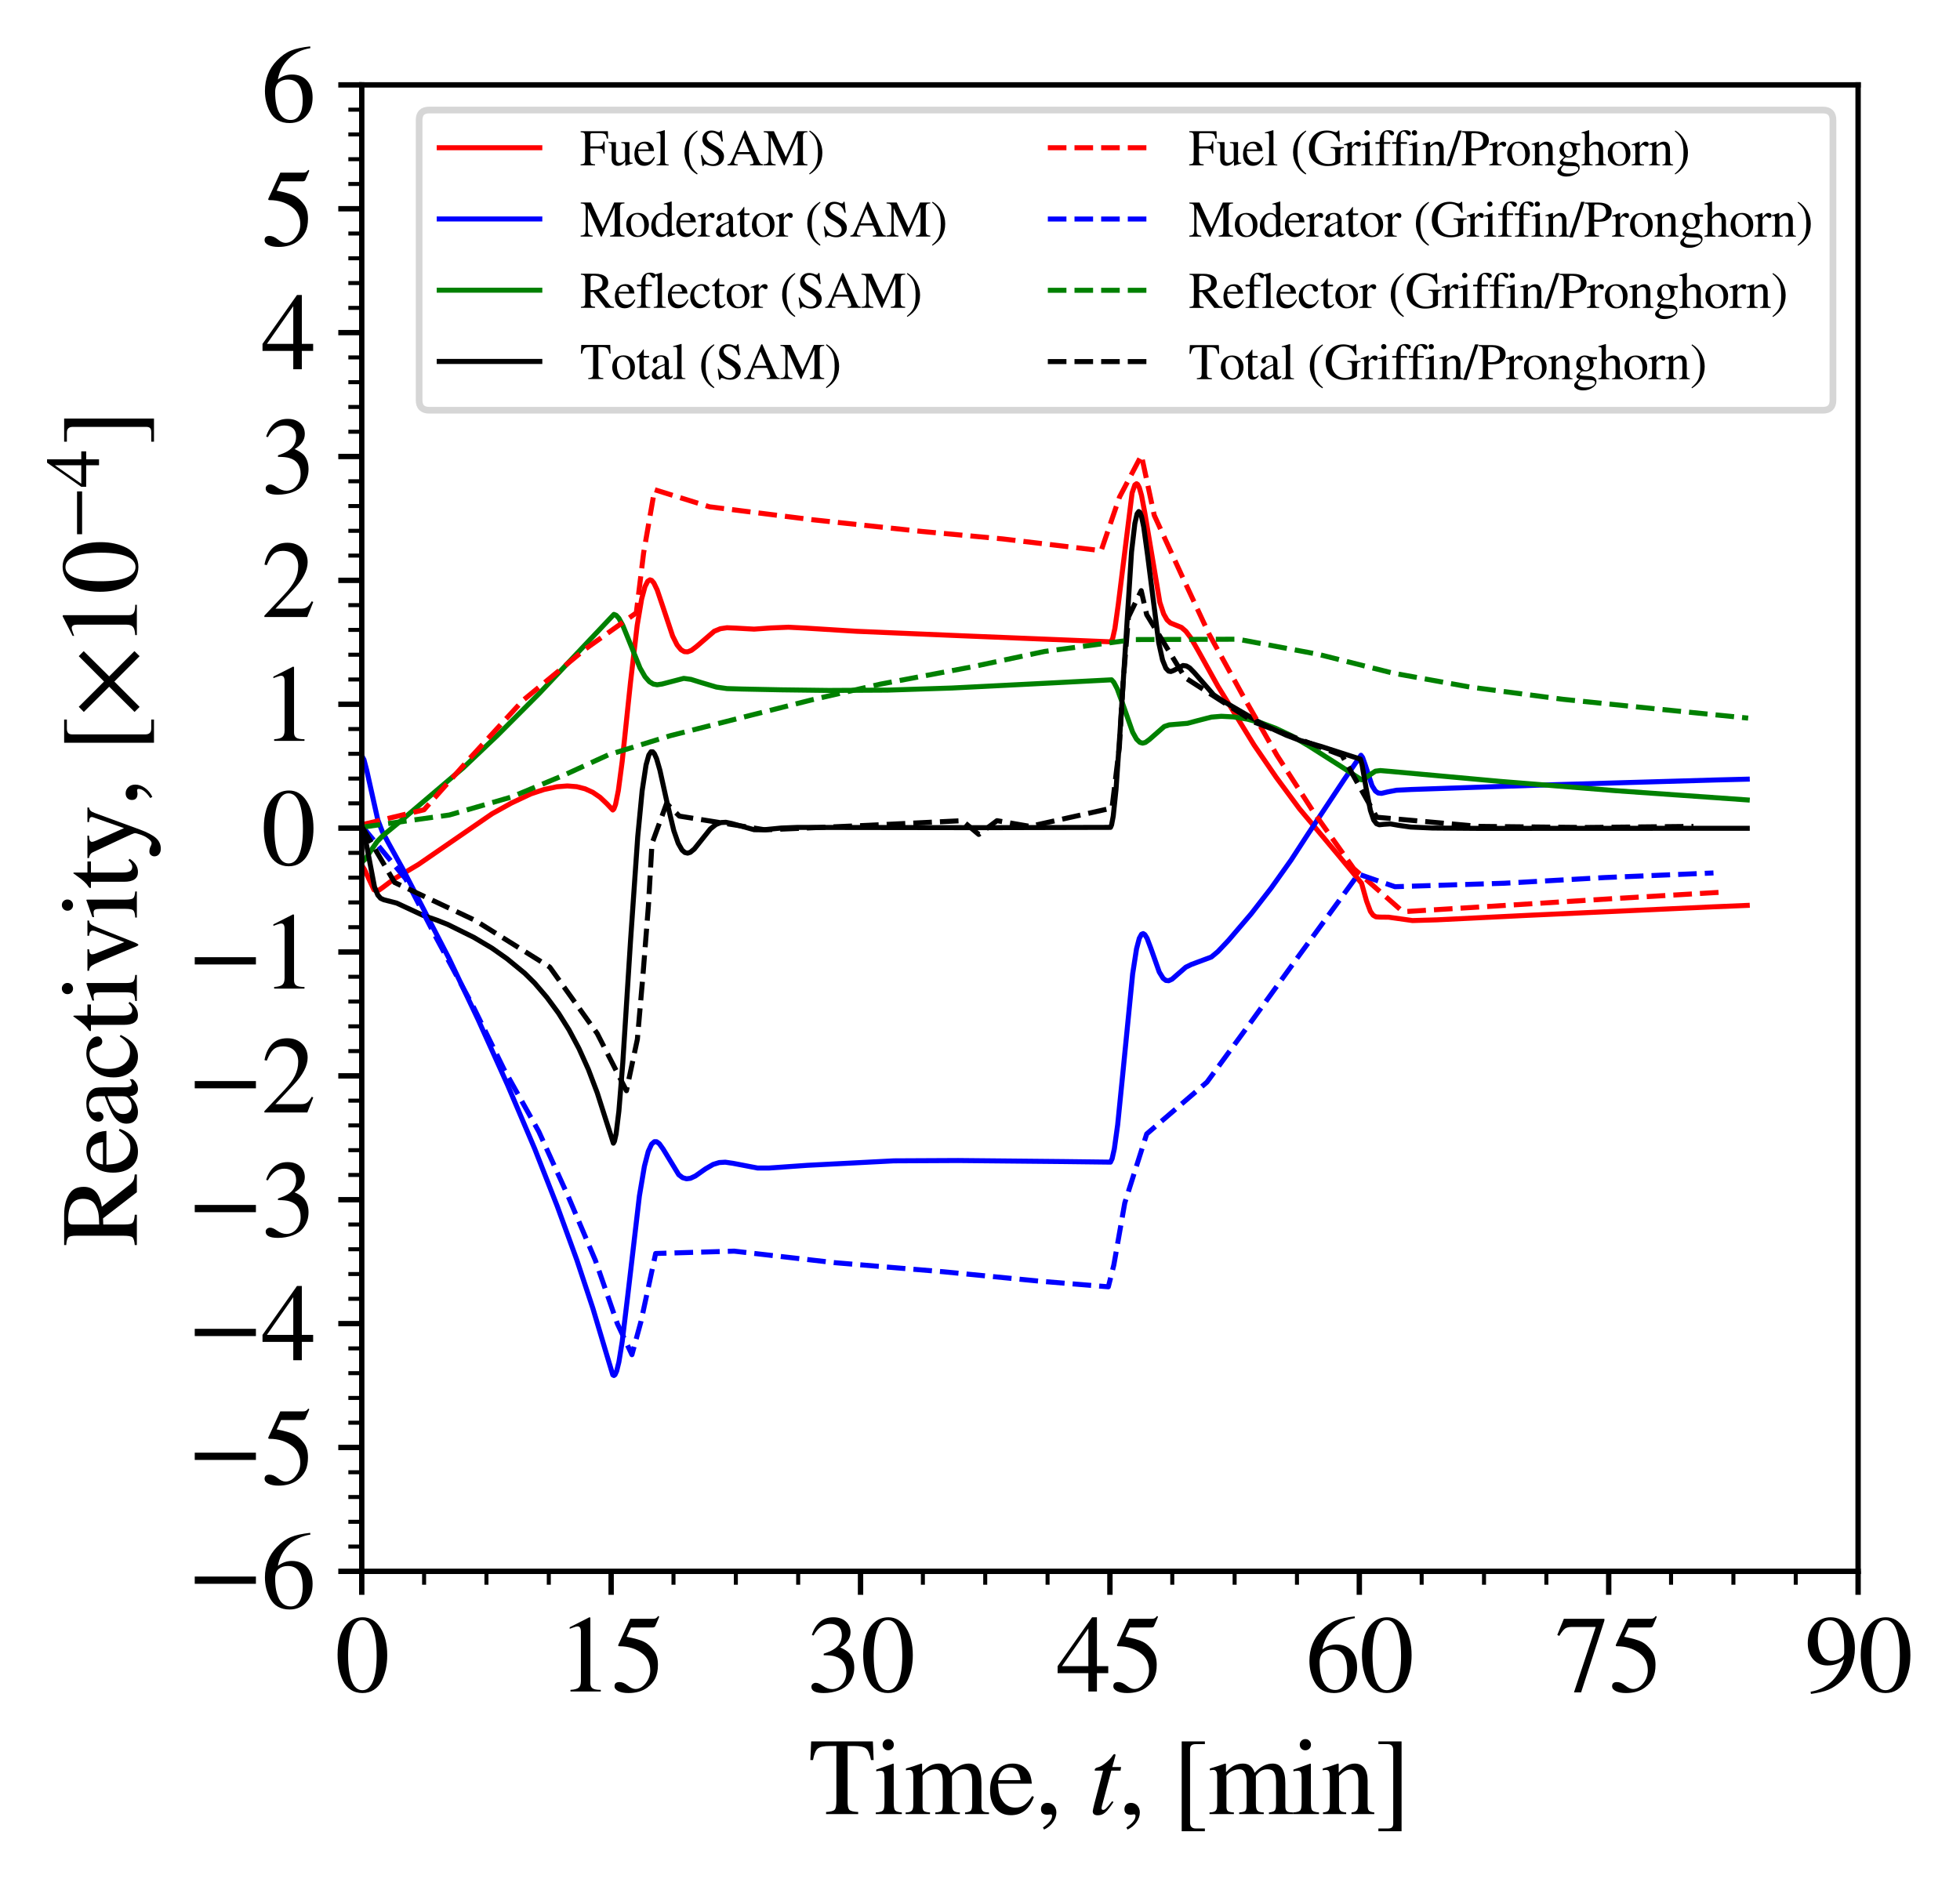 <?xml version="1.0" encoding="utf-8" standalone="no"?>
<!DOCTYPE svg PUBLIC "-//W3C//DTD SVG 1.1//EN"
  "http://www.w3.org/Graphics/SVG/1.1/DTD/svg11.dtd">
<svg xmlns:xlink="http://www.w3.org/1999/xlink" width="292.36pt" height="281.424pt" viewBox="0 0 292.36 281.424" xmlns="http://www.w3.org/2000/svg" version="1.1">
 <defs>
  <style type="text/css">*{stroke-linejoin: round; stroke-linecap: butt}</style>
 </defs>
 <g id="figure_1">
  <g id="patch_1">
   <path d="M 0 281.424 
L 292.36 281.424 
L 292.36 0 
L 0 0 
z
" style="fill: #ffffff"/>
  </g>
  <g id="axes_1">
   <g id="patch_2">
    <path d="M 53.96 234.424 
L 277.16 234.424 
L 277.16 12.664 
L 53.96 12.664 
z
" style="fill: #ffffff"/>
   </g>
   <g id="matplotlib.axis_1">
    <g id="xtick_1">
     <g id="line2d_1">
      <defs>
       <path id="m1e3ef658ab" d="M 0 0 
L 0 3.5 
" style="stroke: #000000; stroke-width: 0.8"/>
      </defs>
      <g>
       <use xlink:href="#m1e3ef658ab" x="53.96" y="234.424" style="stroke: #000000; stroke-width: 0.8"/>
      </g>
     </g>
     <g id="text_1">
      <!-- 0 -->
      <g transform="translate(49.96 252.351)scale(0.16 -0.16)">
       <defs>
        <path id="STIXGeneral-Regular-30" d="M 3046 2112 
Q 3046 1683 2963 1302 
Q 2880 922 2717 602 
Q 2554 282 2266 96 
Q 1978 -90 1600 -90 
Q 1210 -90 915 108 
Q 621 307 461 640 
Q 301 973 227 1350 
Q 154 1728 154 2150 
Q 154 2746 301 3222 
Q 448 3699 790 4012 
Q 1133 4326 1626 4326 
Q 2253 4326 2649 3712 
Q 3046 3098 3046 2112 
z
M 2432 2080 
Q 2432 3091 2217 3625 
Q 2003 4160 1587 4160 
Q 1190 4160 979 3622 
Q 768 3085 768 2106 
Q 768 1120 979 598 
Q 1190 77 1600 77 
Q 2003 77 2217 598 
Q 2432 1120 2432 2080 
z
" transform="scale(0.016)"/>
       </defs>
       <use xlink:href="#STIXGeneral-Regular-30"/>
      </g>
     </g>
    </g>
    <g id="xtick_2">
     <g id="line2d_2">
      <g>
       <use xlink:href="#m1e3ef658ab" x="91.16" y="234.424" style="stroke: #000000; stroke-width: 0.8"/>
      </g>
     </g>
     <g id="text_2">
      <!-- 15 -->
      <g transform="translate(83.16 252.351)scale(0.16 -0.16)">
       <defs>
        <path id="STIXGeneral-Regular-31" d="M 2522 0 
L 755 0 
L 755 96 
Q 1107 115 1235 227 
Q 1363 339 1363 608 
L 1363 3482 
Q 1363 3795 1171 3795 
Q 1082 3795 883 3718 
L 710 3654 
L 710 3744 
L 1856 4326 
L 1914 4307 
L 1914 486 
Q 1914 275 2042 185 
Q 2170 96 2522 96 
L 2522 0 
z
" transform="scale(0.016)"/>
        <path id="STIXGeneral-Regular-35" d="M 2803 4358 
L 2573 3814 
Q 2534 3731 2400 3731 
L 1158 3731 
L 902 3187 
Q 1606 3053 1920 2896 
Q 2234 2739 2502 2368 
Q 2726 2061 2726 1555 
Q 2726 1094 2576 780 
Q 2426 467 2099 224 
Q 1664 -90 1011 -90 
Q 646 -90 422 19 
Q 198 128 198 307 
Q 198 550 486 550 
Q 717 550 960 352 
Q 1210 147 1414 147 
Q 1747 147 2012 480 
Q 2278 813 2278 1229 
Q 2278 1843 1850 2189 
Q 1293 2637 486 2637 
Q 410 2637 410 2688 
L 416 2720 
L 1114 4237 
L 2438 4237 
Q 2547 4237 2608 4269 
Q 2669 4301 2746 4403 
L 2803 4358 
z
" transform="scale(0.016)"/>
       </defs>
       <use xlink:href="#STIXGeneral-Regular-31"/>
       <use xlink:href="#STIXGeneral-Regular-35" x="50"/>
      </g>
     </g>
    </g>
    <g id="xtick_3">
     <g id="line2d_3">
      <g>
       <use xlink:href="#m1e3ef658ab" x="128.36" y="234.424" style="stroke: #000000; stroke-width: 0.8"/>
      </g>
     </g>
     <g id="text_3">
      <!-- 30 -->
      <g transform="translate(120.36 252.351)scale(0.16 -0.16)">
       <defs>
        <path id="STIXGeneral-Regular-33" d="M 390 3264 
L 288 3290 
Q 435 3770 748 4048 
Q 1062 4326 1542 4326 
Q 1990 4326 2265 4083 
Q 2541 3840 2541 3450 
Q 2541 2925 1946 2566 
Q 2298 2413 2477 2227 
Q 2758 1914 2758 1402 
Q 2758 890 2464 506 
Q 2246 211 1840 60 
Q 1434 -90 979 -90 
Q 262 -90 262 275 
Q 262 378 339 442 
Q 416 506 525 506 
Q 685 506 915 339 
Q 1197 141 1466 141 
Q 1818 141 2058 425 
Q 2298 710 2298 1120 
Q 2298 1856 1632 2048 
Q 1434 2112 979 2112 
L 979 2202 
Q 1338 2323 1517 2432 
Q 2035 2726 2035 3290 
Q 2035 3610 1852 3776 
Q 1670 3942 1344 3942 
Q 768 3942 390 3264 
z
" transform="scale(0.016)"/>
       </defs>
       <use xlink:href="#STIXGeneral-Regular-33"/>
       <use xlink:href="#STIXGeneral-Regular-30" x="50"/>
      </g>
     </g>
    </g>
    <g id="xtick_4">
     <g id="line2d_4">
      <g>
       <use xlink:href="#m1e3ef658ab" x="165.56" y="234.424" style="stroke: #000000; stroke-width: 0.8"/>
      </g>
     </g>
     <g id="text_4">
      <!-- 45 -->
      <g transform="translate(157.56 252.351)scale(0.16 -0.16)">
       <defs>
        <path id="STIXGeneral-Regular-34" d="M 3027 1069 
L 2368 1069 
L 2368 0 
L 1869 0 
L 1869 1069 
L 77 1069 
L 77 1478 
L 2086 4326 
L 2368 4326 
L 2368 1478 
L 3027 1478 
L 3027 1069 
z
M 1869 1478 
L 1869 3674 
L 333 1478 
L 1869 1478 
z
" transform="scale(0.016)"/>
       </defs>
       <use xlink:href="#STIXGeneral-Regular-34"/>
       <use xlink:href="#STIXGeneral-Regular-35" x="50"/>
      </g>
     </g>
    </g>
    <g id="xtick_5">
     <g id="line2d_5">
      <g>
       <use xlink:href="#m1e3ef658ab" x="202.76" y="234.424" style="stroke: #000000; stroke-width: 0.8"/>
      </g>
     </g>
     <g id="text_5">
      <!-- 60 -->
      <g transform="translate(194.76 252.351)scale(0.16 -0.16)">
       <defs>
        <path id="STIXGeneral-Regular-36" d="M 2854 4378 
L 2867 4275 
Q 2112 4154 1606 3664 
Q 1101 3174 973 2451 
Q 1344 2739 1786 2739 
Q 2349 2739 2672 2380 
Q 2995 2022 2995 1402 
Q 2995 774 2669 378 
Q 2291 -90 1651 -90 
Q 870 -90 518 557 
Q 218 1107 218 1786 
Q 218 2835 915 3552 
Q 1312 3962 1731 4131 
Q 2150 4301 2854 4378 
z
M 2419 1203 
Q 2419 2445 1555 2445 
Q 1235 2445 1024 2275 
Q 813 2106 813 1702 
Q 813 954 1046 522 
Q 1280 90 1722 90 
Q 2061 90 2240 394 
Q 2419 698 2419 1203 
z
" transform="scale(0.016)"/>
       </defs>
       <use xlink:href="#STIXGeneral-Regular-36"/>
       <use xlink:href="#STIXGeneral-Regular-30" x="50"/>
      </g>
     </g>
    </g>
    <g id="xtick_6">
     <g id="line2d_6">
      <g>
       <use xlink:href="#m1e3ef658ab" x="239.96" y="234.424" style="stroke: #000000; stroke-width: 0.8"/>
      </g>
     </g>
     <g id="text_6">
      <!-- 75 -->
      <g transform="translate(231.96 252.351)scale(0.16 -0.16)">
       <defs>
        <path id="STIXGeneral-Regular-37" d="M 2874 4134 
L 1517 -51 
L 1101 -51 
L 2368 3763 
L 992 3763 
Q 717 3763 582 3667 
Q 448 3571 243 3238 
L 128 3296 
L 512 4237 
L 2874 4237 
L 2874 4134 
z
" transform="scale(0.016)"/>
       </defs>
       <use xlink:href="#STIXGeneral-Regular-37"/>
       <use xlink:href="#STIXGeneral-Regular-35" x="50"/>
      </g>
     </g>
    </g>
    <g id="xtick_7">
     <g id="line2d_7">
      <g>
       <use xlink:href="#m1e3ef658ab" x="277.16" y="234.424" style="stroke: #000000; stroke-width: 0.8"/>
      </g>
     </g>
     <g id="text_7">
      <!-- 90 -->
      <g transform="translate(269.16 252.351)scale(0.16 -0.16)">
       <defs>
        <path id="STIXGeneral-Regular-39" d="M 378 -141 
L 358 -13 
Q 1094 115 1603 608 
Q 2112 1101 2304 1882 
Q 1933 1517 1344 1517 
Q 826 1517 509 1875 
Q 192 2234 192 2816 
Q 192 3462 573 3894 
Q 954 4326 1523 4326 
Q 2131 4326 2528 3840 
Q 2938 3328 2938 2522 
Q 2938 1958 2742 1462 
Q 2547 966 2170 621 
Q 1773 262 1395 105 
Q 1018 -51 378 -141 
z
M 2317 2272 
L 2317 2522 
Q 2317 4147 1472 4147 
Q 1171 4147 1005 3930 
Q 909 3802 845 3546 
Q 781 3290 781 3034 
Q 781 2464 995 2128 
Q 1210 1792 1568 1792 
Q 1824 1792 2070 1917 
Q 2317 2042 2317 2272 
z
" transform="scale(0.016)"/>
       </defs>
       <use xlink:href="#STIXGeneral-Regular-39"/>
       <use xlink:href="#STIXGeneral-Regular-30" x="50"/>
      </g>
     </g>
    </g>
    <g id="xtick_8">
     <g id="line2d_8">
      <defs>
       <path id="m1ecf95ca7e" d="M 0 0 
L 0 2 
" style="stroke: #000000; stroke-width: 0.6"/>
      </defs>
      <g>
       <use xlink:href="#m1ecf95ca7e" x="63.26" y="234.424" style="stroke: #000000; stroke-width: 0.6"/>
      </g>
     </g>
    </g>
    <g id="xtick_9">
     <g id="line2d_9">
      <g>
       <use xlink:href="#m1ecf95ca7e" x="72.56" y="234.424" style="stroke: #000000; stroke-width: 0.6"/>
      </g>
     </g>
    </g>
    <g id="xtick_10">
     <g id="line2d_10">
      <g>
       <use xlink:href="#m1ecf95ca7e" x="81.86" y="234.424" style="stroke: #000000; stroke-width: 0.6"/>
      </g>
     </g>
    </g>
    <g id="xtick_11">
     <g id="line2d_11">
      <g>
       <use xlink:href="#m1ecf95ca7e" x="100.46" y="234.424" style="stroke: #000000; stroke-width: 0.6"/>
      </g>
     </g>
    </g>
    <g id="xtick_12">
     <g id="line2d_12">
      <g>
       <use xlink:href="#m1ecf95ca7e" x="109.76" y="234.424" style="stroke: #000000; stroke-width: 0.6"/>
      </g>
     </g>
    </g>
    <g id="xtick_13">
     <g id="line2d_13">
      <g>
       <use xlink:href="#m1ecf95ca7e" x="119.06" y="234.424" style="stroke: #000000; stroke-width: 0.6"/>
      </g>
     </g>
    </g>
    <g id="xtick_14">
     <g id="line2d_14">
      <g>
       <use xlink:href="#m1ecf95ca7e" x="137.66" y="234.424" style="stroke: #000000; stroke-width: 0.6"/>
      </g>
     </g>
    </g>
    <g id="xtick_15">
     <g id="line2d_15">
      <g>
       <use xlink:href="#m1ecf95ca7e" x="146.96" y="234.424" style="stroke: #000000; stroke-width: 0.6"/>
      </g>
     </g>
    </g>
    <g id="xtick_16">
     <g id="line2d_16">
      <g>
       <use xlink:href="#m1ecf95ca7e" x="156.26" y="234.424" style="stroke: #000000; stroke-width: 0.6"/>
      </g>
     </g>
    </g>
    <g id="xtick_17">
     <g id="line2d_17">
      <g>
       <use xlink:href="#m1ecf95ca7e" x="174.86" y="234.424" style="stroke: #000000; stroke-width: 0.6"/>
      </g>
     </g>
    </g>
    <g id="xtick_18">
     <g id="line2d_18">
      <g>
       <use xlink:href="#m1ecf95ca7e" x="184.16" y="234.424" style="stroke: #000000; stroke-width: 0.6"/>
      </g>
     </g>
    </g>
    <g id="xtick_19">
     <g id="line2d_19">
      <g>
       <use xlink:href="#m1ecf95ca7e" x="193.46" y="234.424" style="stroke: #000000; stroke-width: 0.6"/>
      </g>
     </g>
    </g>
    <g id="xtick_20">
     <g id="line2d_20">
      <g>
       <use xlink:href="#m1ecf95ca7e" x="212.06" y="234.424" style="stroke: #000000; stroke-width: 0.6"/>
      </g>
     </g>
    </g>
    <g id="xtick_21">
     <g id="line2d_21">
      <g>
       <use xlink:href="#m1ecf95ca7e" x="221.36" y="234.424" style="stroke: #000000; stroke-width: 0.6"/>
      </g>
     </g>
    </g>
    <g id="xtick_22">
     <g id="line2d_22">
      <g>
       <use xlink:href="#m1ecf95ca7e" x="230.66" y="234.424" style="stroke: #000000; stroke-width: 0.6"/>
      </g>
     </g>
    </g>
    <g id="xtick_23">
     <g id="line2d_23">
      <g>
       <use xlink:href="#m1ecf95ca7e" x="249.26" y="234.424" style="stroke: #000000; stroke-width: 0.6"/>
      </g>
     </g>
    </g>
    <g id="xtick_24">
     <g id="line2d_24">
      <g>
       <use xlink:href="#m1ecf95ca7e" x="258.56" y="234.424" style="stroke: #000000; stroke-width: 0.6"/>
      </g>
     </g>
    </g>
    <g id="xtick_25">
     <g id="line2d_25">
      <g>
       <use xlink:href="#m1ecf95ca7e" x="267.86" y="234.424" style="stroke: #000000; stroke-width: 0.6"/>
      </g>
     </g>
    </g>
    <g id="text_8">
     <!-- Time, $t$, [min] -->
     <g transform="translate(120.6 270.751)scale(0.16 -0.16)">
      <defs>
       <path id="STIXGeneral-Regular-54" d="M 3795 3149 
L 3642 3149 
Q 3539 3674 3353 3821 
Q 3168 3968 2656 3968 
L 2278 3968 
L 2278 710 
Q 2278 346 2387 243 
Q 2496 141 2893 122 
L 2893 0 
L 1024 0 
L 1024 122 
Q 1427 147 1526 256 
Q 1626 365 1626 787 
L 1626 3968 
L 1242 3968 
Q 723 3968 540 3817 
Q 358 3667 262 3149 
L 109 3149 
L 154 4237 
L 3750 4237 
L 3795 3149 
z
" transform="scale(0.016)"/>
       <path id="STIXGeneral-Regular-69" d="M 1152 4045 
Q 1152 3904 1056 3811 
Q 960 3718 819 3718 
Q 685 3718 592 3811 
Q 499 3904 499 4045 
Q 499 4179 595 4275 
Q 691 4371 826 4371 
Q 966 4371 1059 4275 
Q 1152 4179 1152 4045 
z
M 1619 0 
L 102 0 
L 102 96 
Q 435 115 521 211 
Q 608 307 608 666 
L 608 2118 
Q 608 2342 563 2432 
Q 518 2522 397 2522 
Q 243 2522 128 2490 
L 128 2592 
L 1120 2944 
L 1146 2918 
L 1146 672 
Q 1146 314 1226 218 
Q 1306 122 1619 96 
L 1619 0 
z
" transform="scale(0.016)"/>
       <path id="STIXGeneral-Regular-6d" d="M 4960 0 
L 3565 0 
L 3565 96 
Q 3834 122 3907 208 
Q 3981 294 3981 576 
L 3981 1894 
Q 3981 2278 3869 2444 
Q 3757 2611 3488 2611 
Q 3264 2611 3107 2521 
Q 2950 2432 2803 2221 
L 2803 608 
Q 2803 301 2896 201 
Q 2989 102 3264 96 
L 3264 0 
L 1830 0 
L 1830 96 
Q 2112 115 2189 188 
Q 2266 262 2266 550 
L 2266 1901 
Q 2266 2611 1850 2611 
Q 1670 2611 1468 2531 
Q 1267 2451 1171 2336 
Q 1088 2240 1088 2227 
L 1088 448 
Q 1088 243 1177 176 
Q 1267 109 1523 96 
L 1523 0 
L 102 0 
L 102 96 
Q 371 102 460 195 
Q 550 288 550 563 
L 550 2150 
Q 550 2387 499 2480 
Q 448 2573 326 2573 
Q 230 2573 122 2547 
L 122 2656 
Q 557 2778 1011 2944 
L 1062 2925 
L 1062 2451 
L 1075 2451 
Q 1363 2752 1584 2848 
Q 1805 2944 2054 2944 
Q 2560 2944 2733 2406 
Q 3232 2944 3776 2944 
Q 4518 2944 4518 1792 
L 4518 493 
Q 4518 282 4582 202 
Q 4646 122 4794 109 
L 4960 96 
L 4960 0 
z
" transform="scale(0.016)"/>
       <path id="STIXGeneral-Regular-65" d="M 2611 1050 
L 2714 1005 
Q 2330 -64 1376 -64 
Q 813 -64 486 329 
Q 160 723 160 1389 
Q 160 2074 525 2509 
Q 890 2944 1485 2944 
Q 2061 2944 2374 2502 
Q 2560 2246 2592 1773 
L 621 1773 
Q 646 1370 700 1158 
Q 755 947 915 730 
Q 1184 378 1626 378 
Q 1939 378 2153 531 
Q 2368 685 2611 1050 
z
M 634 1978 
L 1939 1978 
Q 1882 2381 1750 2547 
Q 1619 2714 1312 2714 
Q 1043 2714 864 2525 
Q 685 2336 634 1978 
z
" transform="scale(0.016)"/>
       <path id="STIXGeneral-Regular-2c" d="M 531 -902 
L 467 -781 
Q 998 -422 998 -96 
Q 998 -13 909 -13 
Q 883 -13 822 -25 
Q 762 -38 723 -38 
Q 352 -38 352 288 
Q 352 454 457 553 
Q 563 653 736 653 
Q 954 653 1101 496 
Q 1248 339 1248 96 
Q 1248 -198 1053 -473 
Q 858 -749 531 -902 
z
" transform="scale(0.016)"/>
       <path id="STIXGeneral-Regular-20" transform="scale(0.016)"/>
       <path id="STIXGeneral-Italic-74" d="M 1894 2739 
L 1862 2534 
L 1325 2534 
L 768 435 
Q 755 384 755 346 
Q 755 243 851 243 
Q 928 243 1030 342 
Q 1133 442 1370 749 
L 1453 704 
Q 1158 256 969 93 
Q 781 -70 538 -70 
Q 243 -70 243 166 
Q 243 230 346 640 
L 845 2534 
L 365 2534 
L 358 2573 
Q 358 2688 570 2733 
Q 730 2771 992 2979 
Q 1254 3187 1421 3437 
Q 1459 3494 1510 3494 
Q 1568 3494 1568 3443 
Q 1568 3411 1562 3398 
L 1382 2739 
L 1894 2739 
z
" transform="scale(0.016)"/>
       <path id="STIXGeneral-Regular-5b" d="M 1914 -998 
L 563 -998 
L 563 4237 
L 1914 4237 
L 1914 4077 
L 1382 4077 
Q 1216 4077 1133 4006 
Q 1050 3936 1050 3770 
L 1050 -493 
Q 1050 -838 1382 -838 
L 1914 -838 
L 1914 -998 
z
" transform="scale(0.016)"/>
       <path id="STIXGeneral-Regular-6e" d="M 3104 0 
L 1773 0 
L 1779 96 
Q 2016 115 2096 233 
Q 2176 352 2176 672 
L 2176 1946 
Q 2176 2592 1709 2592 
Q 1549 2592 1408 2515 
Q 1267 2438 1050 2227 
L 1050 461 
Q 1050 269 1136 192 
Q 1222 115 1466 96 
L 1466 0 
L 115 0 
L 115 96 
Q 358 115 435 214 
Q 512 314 512 602 
L 512 2157 
Q 512 2394 467 2483 
Q 422 2573 288 2573 
Q 160 2573 102 2547 
L 102 2656 
Q 550 2784 979 2944 
L 1030 2925 
L 1030 2426 
L 1037 2426 
Q 1491 2944 1958 2944 
Q 2323 2944 2518 2688 
Q 2714 2432 2714 1958 
L 2714 544 
Q 2714 288 2790 205 
Q 2867 122 3104 96 
L 3104 0 
z
" transform="scale(0.016)"/>
       <path id="STIXGeneral-Regular-5d" d="M 1568 -998 
L 218 -998 
L 218 -838 
L 781 -838 
Q 947 -838 1014 -768 
Q 1082 -698 1082 -544 
L 1082 3731 
Q 1082 4077 755 4077 
L 218 4077 
L 218 4237 
L 1568 4237 
L 1568 -998 
z
" transform="scale(0.016)"/>
      </defs>
      <use xlink:href="#STIXGeneral-Regular-54" transform="translate(0 0.703)"/>
      <use xlink:href="#STIXGeneral-Regular-69" transform="translate(61.1 0.703)"/>
      <use xlink:href="#STIXGeneral-Regular-6d" transform="translate(88.9 0.703)"/>
      <use xlink:href="#STIXGeneral-Regular-65" transform="translate(166.7 0.703)"/>
      <use xlink:href="#STIXGeneral-Regular-2c" transform="translate(211.1 0.703)"/>
      <use xlink:href="#STIXGeneral-Regular-20" transform="translate(236.1 0.703)"/>
      <use xlink:href="#STIXGeneral-Italic-74" transform="translate(261.1 0.703)"/>
      <use xlink:href="#STIXGeneral-Regular-2c" transform="translate(288.9 0.703)"/>
      <use xlink:href="#STIXGeneral-Regular-20" transform="translate(313.9 0.703)"/>
      <use xlink:href="#STIXGeneral-Regular-5b" transform="translate(338.9 0.703)"/>
      <use xlink:href="#STIXGeneral-Regular-6d" transform="translate(372.2 0.703)"/>
      <use xlink:href="#STIXGeneral-Regular-69" transform="translate(450 0.703)"/>
      <use xlink:href="#STIXGeneral-Regular-6e" transform="translate(477.8 0.703)"/>
      <use xlink:href="#STIXGeneral-Regular-5d" transform="translate(527.8 0.703)"/>
     </g>
    </g>
   </g>
   <g id="matplotlib.axis_2">
    <g id="ytick_1">
     <g id="line2d_26">
      <defs>
       <path id="m04eb467a06" d="M 0 0 
L -3.5 0 
" style="stroke: #000000; stroke-width: 0.8"/>
      </defs>
      <g>
       <use xlink:href="#m04eb467a06" x="53.96" y="234.424" style="stroke: #000000; stroke-width: 0.8"/>
      </g>
     </g>
     <g id="text_9">
      <!-- −6 -->
      <g transform="translate(28 239.887)scale(0.16 -0.16)">
       <defs>
        <path id="STIXGeneral-Regular-2212" d="M 3974 1408 
L 410 1408 
L 410 1830 
L 3974 1830 
L 3974 1408 
z
" transform="scale(0.016)"/>
       </defs>
       <use xlink:href="#STIXGeneral-Regular-2212"/>
       <use xlink:href="#STIXGeneral-Regular-36" x="68.5"/>
      </g>
     </g>
    </g>
    <g id="ytick_2">
     <g id="line2d_27">
      <g>
       <use xlink:href="#m04eb467a06" x="53.96" y="215.944" style="stroke: #000000; stroke-width: 0.8"/>
      </g>
     </g>
     <g id="text_10">
      <!-- −5 -->
      <g transform="translate(28 221.407)scale(0.16 -0.16)">
       <use xlink:href="#STIXGeneral-Regular-2212"/>
       <use xlink:href="#STIXGeneral-Regular-35" x="68.5"/>
      </g>
     </g>
    </g>
    <g id="ytick_3">
     <g id="line2d_28">
      <g>
       <use xlink:href="#m04eb467a06" x="53.96" y="197.464" style="stroke: #000000; stroke-width: 0.8"/>
      </g>
     </g>
     <g id="text_11">
      <!-- −4 -->
      <g transform="translate(28 202.928)scale(0.16 -0.16)">
       <use xlink:href="#STIXGeneral-Regular-2212"/>
       <use xlink:href="#STIXGeneral-Regular-34" x="68.5"/>
      </g>
     </g>
    </g>
    <g id="ytick_4">
     <g id="line2d_29">
      <g>
       <use xlink:href="#m04eb467a06" x="53.96" y="178.984" style="stroke: #000000; stroke-width: 0.8"/>
      </g>
     </g>
     <g id="text_12">
      <!-- −3 -->
      <g transform="translate(28 184.447)scale(0.16 -0.16)">
       <use xlink:href="#STIXGeneral-Regular-2212"/>
       <use xlink:href="#STIXGeneral-Regular-33" x="68.5"/>
      </g>
     </g>
    </g>
    <g id="ytick_5">
     <g id="line2d_30">
      <g>
       <use xlink:href="#m04eb467a06" x="53.96" y="160.504" style="stroke: #000000; stroke-width: 0.8"/>
      </g>
     </g>
     <g id="text_13">
      <!-- −2 -->
      <g transform="translate(28 165.968)scale(0.16 -0.16)">
       <defs>
        <path id="STIXGeneral-Regular-32" d="M 3034 877 
L 2688 0 
L 186 0 
L 186 77 
L 1325 1286 
Q 1773 1754 1965 2144 
Q 2157 2534 2157 2950 
Q 2157 3379 1920 3616 
Q 1683 3853 1267 3853 
Q 922 3853 720 3673 
Q 518 3494 326 3021 
L 192 3053 
Q 301 3648 630 3987 
Q 960 4326 1523 4326 
Q 2054 4326 2380 4006 
Q 2707 3686 2707 3200 
Q 2707 2477 1888 1613 
L 832 486 
L 2330 486 
Q 2541 486 2665 569 
Q 2790 653 2944 915 
L 3034 877 
z
" transform="scale(0.016)"/>
       </defs>
       <use xlink:href="#STIXGeneral-Regular-2212"/>
       <use xlink:href="#STIXGeneral-Regular-32" x="68.5"/>
      </g>
     </g>
    </g>
    <g id="ytick_6">
     <g id="line2d_31">
      <g>
       <use xlink:href="#m04eb467a06" x="53.96" y="142.024" style="stroke: #000000; stroke-width: 0.8"/>
      </g>
     </g>
     <g id="text_14">
      <!-- −1 -->
      <g transform="translate(28 147.488)scale(0.16 -0.16)">
       <use xlink:href="#STIXGeneral-Regular-2212"/>
       <use xlink:href="#STIXGeneral-Regular-31" x="68.5"/>
      </g>
     </g>
    </g>
    <g id="ytick_7">
     <g id="line2d_32">
      <g>
       <use xlink:href="#m04eb467a06" x="53.96" y="123.544" style="stroke: #000000; stroke-width: 0.8"/>
      </g>
     </g>
     <g id="text_15">
      <!-- 0 -->
      <g transform="translate(38.96 129.007)scale(0.16 -0.16)">
       <use xlink:href="#STIXGeneral-Regular-30"/>
      </g>
     </g>
    </g>
    <g id="ytick_8">
     <g id="line2d_33">
      <g>
       <use xlink:href="#m04eb467a06" x="53.96" y="105.064" style="stroke: #000000; stroke-width: 0.8"/>
      </g>
     </g>
     <g id="text_16">
      <!-- 1 -->
      <g transform="translate(38.96 110.528)scale(0.16 -0.16)">
       <use xlink:href="#STIXGeneral-Regular-31"/>
      </g>
     </g>
    </g>
    <g id="ytick_9">
     <g id="line2d_34">
      <g>
       <use xlink:href="#m04eb467a06" x="53.96" y="86.584" style="stroke: #000000; stroke-width: 0.8"/>
      </g>
     </g>
     <g id="text_17">
      <!-- 2 -->
      <g transform="translate(38.96 92.047)scale(0.16 -0.16)">
       <use xlink:href="#STIXGeneral-Regular-32"/>
      </g>
     </g>
    </g>
    <g id="ytick_10">
     <g id="line2d_35">
      <g>
       <use xlink:href="#m04eb467a06" x="53.96" y="68.104" style="stroke: #000000; stroke-width: 0.8"/>
      </g>
     </g>
     <g id="text_18">
      <!-- 3 -->
      <g transform="translate(38.96 73.567)scale(0.16 -0.16)">
       <use xlink:href="#STIXGeneral-Regular-33"/>
      </g>
     </g>
    </g>
    <g id="ytick_11">
     <g id="line2d_36">
      <g>
       <use xlink:href="#m04eb467a06" x="53.96" y="49.624" style="stroke: #000000; stroke-width: 0.8"/>
      </g>
     </g>
     <g id="text_19">
      <!-- 4 -->
      <g transform="translate(38.96 55.087)scale(0.16 -0.16)">
       <use xlink:href="#STIXGeneral-Regular-34"/>
      </g>
     </g>
    </g>
    <g id="ytick_12">
     <g id="line2d_37">
      <g>
       <use xlink:href="#m04eb467a06" x="53.96" y="31.144" style="stroke: #000000; stroke-width: 0.8"/>
      </g>
     </g>
     <g id="text_20">
      <!-- 5 -->
      <g transform="translate(38.96 36.608)scale(0.16 -0.16)">
       <use xlink:href="#STIXGeneral-Regular-35"/>
      </g>
     </g>
    </g>
    <g id="ytick_13">
     <g id="line2d_38">
      <g>
       <use xlink:href="#m04eb467a06" x="53.96" y="12.664" style="stroke: #000000; stroke-width: 0.8"/>
      </g>
     </g>
     <g id="text_21">
      <!-- 6 -->
      <g transform="translate(38.96 18.128)scale(0.16 -0.16)">
       <use xlink:href="#STIXGeneral-Regular-36"/>
      </g>
     </g>
    </g>
    <g id="ytick_14">
     <g id="line2d_39">
      <defs>
       <path id="m665e9cd4af" d="M 0 0 
L -2 0 
" style="stroke: #000000; stroke-width: 0.6"/>
      </defs>
      <g>
       <use xlink:href="#m665e9cd4af" x="53.96" y="230.728" style="stroke: #000000; stroke-width: 0.6"/>
      </g>
     </g>
    </g>
    <g id="ytick_15">
     <g id="line2d_40">
      <g>
       <use xlink:href="#m665e9cd4af" x="53.96" y="227.032" style="stroke: #000000; stroke-width: 0.6"/>
      </g>
     </g>
    </g>
    <g id="ytick_16">
     <g id="line2d_41">
      <g>
       <use xlink:href="#m665e9cd4af" x="53.96" y="223.336" style="stroke: #000000; stroke-width: 0.6"/>
      </g>
     </g>
    </g>
    <g id="ytick_17">
     <g id="line2d_42">
      <g>
       <use xlink:href="#m665e9cd4af" x="53.96" y="219.64" style="stroke: #000000; stroke-width: 0.6"/>
      </g>
     </g>
    </g>
    <g id="ytick_18">
     <g id="line2d_43">
      <g>
       <use xlink:href="#m665e9cd4af" x="53.96" y="212.248" style="stroke: #000000; stroke-width: 0.6"/>
      </g>
     </g>
    </g>
    <g id="ytick_19">
     <g id="line2d_44">
      <g>
       <use xlink:href="#m665e9cd4af" x="53.96" y="208.552" style="stroke: #000000; stroke-width: 0.6"/>
      </g>
     </g>
    </g>
    <g id="ytick_20">
     <g id="line2d_45">
      <g>
       <use xlink:href="#m665e9cd4af" x="53.96" y="204.856" style="stroke: #000000; stroke-width: 0.6"/>
      </g>
     </g>
    </g>
    <g id="ytick_21">
     <g id="line2d_46">
      <g>
       <use xlink:href="#m665e9cd4af" x="53.96" y="201.16" style="stroke: #000000; stroke-width: 0.6"/>
      </g>
     </g>
    </g>
    <g id="ytick_22">
     <g id="line2d_47">
      <g>
       <use xlink:href="#m665e9cd4af" x="53.96" y="193.768" style="stroke: #000000; stroke-width: 0.6"/>
      </g>
     </g>
    </g>
    <g id="ytick_23">
     <g id="line2d_48">
      <g>
       <use xlink:href="#m665e9cd4af" x="53.96" y="190.072" style="stroke: #000000; stroke-width: 0.6"/>
      </g>
     </g>
    </g>
    <g id="ytick_24">
     <g id="line2d_49">
      <g>
       <use xlink:href="#m665e9cd4af" x="53.96" y="186.376" style="stroke: #000000; stroke-width: 0.6"/>
      </g>
     </g>
    </g>
    <g id="ytick_25">
     <g id="line2d_50">
      <g>
       <use xlink:href="#m665e9cd4af" x="53.96" y="182.68" style="stroke: #000000; stroke-width: 0.6"/>
      </g>
     </g>
    </g>
    <g id="ytick_26">
     <g id="line2d_51">
      <g>
       <use xlink:href="#m665e9cd4af" x="53.96" y="175.288" style="stroke: #000000; stroke-width: 0.6"/>
      </g>
     </g>
    </g>
    <g id="ytick_27">
     <g id="line2d_52">
      <g>
       <use xlink:href="#m665e9cd4af" x="53.96" y="171.592" style="stroke: #000000; stroke-width: 0.6"/>
      </g>
     </g>
    </g>
    <g id="ytick_28">
     <g id="line2d_53">
      <g>
       <use xlink:href="#m665e9cd4af" x="53.96" y="167.896" style="stroke: #000000; stroke-width: 0.6"/>
      </g>
     </g>
    </g>
    <g id="ytick_29">
     <g id="line2d_54">
      <g>
       <use xlink:href="#m665e9cd4af" x="53.96" y="164.2" style="stroke: #000000; stroke-width: 0.6"/>
      </g>
     </g>
    </g>
    <g id="ytick_30">
     <g id="line2d_55">
      <g>
       <use xlink:href="#m665e9cd4af" x="53.96" y="156.808" style="stroke: #000000; stroke-width: 0.6"/>
      </g>
     </g>
    </g>
    <g id="ytick_31">
     <g id="line2d_56">
      <g>
       <use xlink:href="#m665e9cd4af" x="53.96" y="153.112" style="stroke: #000000; stroke-width: 0.6"/>
      </g>
     </g>
    </g>
    <g id="ytick_32">
     <g id="line2d_57">
      <g>
       <use xlink:href="#m665e9cd4af" x="53.96" y="149.416" style="stroke: #000000; stroke-width: 0.6"/>
      </g>
     </g>
    </g>
    <g id="ytick_33">
     <g id="line2d_58">
      <g>
       <use xlink:href="#m665e9cd4af" x="53.96" y="145.72" style="stroke: #000000; stroke-width: 0.6"/>
      </g>
     </g>
    </g>
    <g id="ytick_34">
     <g id="line2d_59">
      <g>
       <use xlink:href="#m665e9cd4af" x="53.96" y="138.328" style="stroke: #000000; stroke-width: 0.6"/>
      </g>
     </g>
    </g>
    <g id="ytick_35">
     <g id="line2d_60">
      <g>
       <use xlink:href="#m665e9cd4af" x="53.96" y="134.632" style="stroke: #000000; stroke-width: 0.6"/>
      </g>
     </g>
    </g>
    <g id="ytick_36">
     <g id="line2d_61">
      <g>
       <use xlink:href="#m665e9cd4af" x="53.96" y="130.936" style="stroke: #000000; stroke-width: 0.6"/>
      </g>
     </g>
    </g>
    <g id="ytick_37">
     <g id="line2d_62">
      <g>
       <use xlink:href="#m665e9cd4af" x="53.96" y="127.24" style="stroke: #000000; stroke-width: 0.6"/>
      </g>
     </g>
    </g>
    <g id="ytick_38">
     <g id="line2d_63">
      <g>
       <use xlink:href="#m665e9cd4af" x="53.96" y="119.848" style="stroke: #000000; stroke-width: 0.6"/>
      </g>
     </g>
    </g>
    <g id="ytick_39">
     <g id="line2d_64">
      <g>
       <use xlink:href="#m665e9cd4af" x="53.96" y="116.152" style="stroke: #000000; stroke-width: 0.6"/>
      </g>
     </g>
    </g>
    <g id="ytick_40">
     <g id="line2d_65">
      <g>
       <use xlink:href="#m665e9cd4af" x="53.96" y="112.456" style="stroke: #000000; stroke-width: 0.6"/>
      </g>
     </g>
    </g>
    <g id="ytick_41">
     <g id="line2d_66">
      <g>
       <use xlink:href="#m665e9cd4af" x="53.96" y="108.76" style="stroke: #000000; stroke-width: 0.6"/>
      </g>
     </g>
    </g>
    <g id="ytick_42">
     <g id="line2d_67">
      <g>
       <use xlink:href="#m665e9cd4af" x="53.96" y="101.368" style="stroke: #000000; stroke-width: 0.6"/>
      </g>
     </g>
    </g>
    <g id="ytick_43">
     <g id="line2d_68">
      <g>
       <use xlink:href="#m665e9cd4af" x="53.96" y="97.672" style="stroke: #000000; stroke-width: 0.6"/>
      </g>
     </g>
    </g>
    <g id="ytick_44">
     <g id="line2d_69">
      <g>
       <use xlink:href="#m665e9cd4af" x="53.96" y="93.976" style="stroke: #000000; stroke-width: 0.6"/>
      </g>
     </g>
    </g>
    <g id="ytick_45">
     <g id="line2d_70">
      <g>
       <use xlink:href="#m665e9cd4af" x="53.96" y="90.28" style="stroke: #000000; stroke-width: 0.6"/>
      </g>
     </g>
    </g>
    <g id="ytick_46">
     <g id="line2d_71">
      <g>
       <use xlink:href="#m665e9cd4af" x="53.96" y="82.888" style="stroke: #000000; stroke-width: 0.6"/>
      </g>
     </g>
    </g>
    <g id="ytick_47">
     <g id="line2d_72">
      <g>
       <use xlink:href="#m665e9cd4af" x="53.96" y="79.192" style="stroke: #000000; stroke-width: 0.6"/>
      </g>
     </g>
    </g>
    <g id="ytick_48">
     <g id="line2d_73">
      <g>
       <use xlink:href="#m665e9cd4af" x="53.96" y="75.496" style="stroke: #000000; stroke-width: 0.6"/>
      </g>
     </g>
    </g>
    <g id="ytick_49">
     <g id="line2d_74">
      <g>
       <use xlink:href="#m665e9cd4af" x="53.96" y="71.8" style="stroke: #000000; stroke-width: 0.6"/>
      </g>
     </g>
    </g>
    <g id="ytick_50">
     <g id="line2d_75">
      <g>
       <use xlink:href="#m665e9cd4af" x="53.96" y="64.408" style="stroke: #000000; stroke-width: 0.6"/>
      </g>
     </g>
    </g>
    <g id="ytick_51">
     <g id="line2d_76">
      <g>
       <use xlink:href="#m665e9cd4af" x="53.96" y="60.712" style="stroke: #000000; stroke-width: 0.6"/>
      </g>
     </g>
    </g>
    <g id="ytick_52">
     <g id="line2d_77">
      <g>
       <use xlink:href="#m665e9cd4af" x="53.96" y="57.016" style="stroke: #000000; stroke-width: 0.6"/>
      </g>
     </g>
    </g>
    <g id="ytick_53">
     <g id="line2d_78">
      <g>
       <use xlink:href="#m665e9cd4af" x="53.96" y="53.32" style="stroke: #000000; stroke-width: 0.6"/>
      </g>
     </g>
    </g>
    <g id="ytick_54">
     <g id="line2d_79">
      <g>
       <use xlink:href="#m665e9cd4af" x="53.96" y="45.928" style="stroke: #000000; stroke-width: 0.6"/>
      </g>
     </g>
    </g>
    <g id="ytick_55">
     <g id="line2d_80">
      <g>
       <use xlink:href="#m665e9cd4af" x="53.96" y="42.232" style="stroke: #000000; stroke-width: 0.6"/>
      </g>
     </g>
    </g>
    <g id="ytick_56">
     <g id="line2d_81">
      <g>
       <use xlink:href="#m665e9cd4af" x="53.96" y="38.536" style="stroke: #000000; stroke-width: 0.6"/>
      </g>
     </g>
    </g>
    <g id="ytick_57">
     <g id="line2d_82">
      <g>
       <use xlink:href="#m665e9cd4af" x="53.96" y="34.84" style="stroke: #000000; stroke-width: 0.6"/>
      </g>
     </g>
    </g>
    <g id="ytick_58">
     <g id="line2d_83">
      <g>
       <use xlink:href="#m665e9cd4af" x="53.96" y="27.448" style="stroke: #000000; stroke-width: 0.6"/>
      </g>
     </g>
    </g>
    <g id="ytick_59">
     <g id="line2d_84">
      <g>
       <use xlink:href="#m665e9cd4af" x="53.96" y="23.752" style="stroke: #000000; stroke-width: 0.6"/>
      </g>
     </g>
    </g>
    <g id="ytick_60">
     <g id="line2d_85">
      <g>
       <use xlink:href="#m665e9cd4af" x="53.96" y="20.056" style="stroke: #000000; stroke-width: 0.6"/>
      </g>
     </g>
    </g>
    <g id="ytick_61">
     <g id="line2d_86">
      <g>
       <use xlink:href="#m665e9cd4af" x="53.96" y="16.36" style="stroke: #000000; stroke-width: 0.6"/>
      </g>
     </g>
    </g>
    <g id="text_22">
     <!-- Reactivity, [$\times 10^{-4}$] -->
     <g transform="translate(20.48 186.024)rotate(-90)scale(0.16 -0.16)">
      <defs>
       <path id="STIXGeneral-Regular-52" d="M 4224 0 
L 3187 0 
L 1664 1971 
L 1306 1958 
L 1306 717 
Q 1306 352 1405 249 
Q 1504 147 1875 122 
L 1875 0 
L 109 0 
L 109 122 
Q 474 154 563 262 
Q 653 371 653 794 
L 653 3526 
Q 653 3885 563 3987 
Q 474 4090 109 4115 
L 109 4237 
L 1850 4237 
Q 2726 4237 3187 3859 
Q 3501 3603 3501 3091 
Q 3501 2221 2342 2042 
L 3622 422 
Q 3757 256 3878 198 
Q 4000 141 4224 122 
L 4224 0 
z
M 1306 3731 
L 1306 2195 
Q 1766 2202 1990 2246 
Q 2214 2291 2438 2413 
Q 2803 2618 2803 3142 
Q 2803 4000 1632 4000 
Q 1459 4000 1382 3945 
Q 1306 3891 1306 3731 
z
" transform="scale(0.016)"/>
       <path id="STIXGeneral-Regular-61" d="M 2829 422 
L 2829 243 
Q 2586 -64 2253 -64 
Q 1888 -64 1843 403 
L 1837 403 
Q 1427 -64 909 -64 
Q 608 -64 422 112 
Q 237 288 237 602 
Q 237 1050 685 1350 
Q 992 1555 1837 1869 
L 1837 2214 
Q 1837 2502 1699 2646 
Q 1562 2790 1338 2790 
Q 1146 2790 1018 2697 
Q 890 2605 890 2477 
Q 890 2419 909 2348 
Q 928 2278 928 2208 
Q 928 2112 841 2029 
Q 755 1946 634 1946 
Q 525 1946 441 2029 
Q 358 2112 358 2240 
Q 358 2547 685 2752 
Q 986 2944 1421 2944 
Q 1939 2944 2176 2656 
Q 2291 2522 2323 2384 
Q 2355 2246 2355 1946 
L 2355 723 
Q 2355 301 2554 301 
Q 2682 301 2829 422 
z
M 1837 813 
L 1837 1715 
Q 1248 1510 1018 1293 
Q 800 1094 800 800 
Q 800 557 921 432 
Q 1043 307 1242 307 
Q 1453 307 1613 410 
Q 1747 506 1792 589 
Q 1837 672 1837 813 
z
" transform="scale(0.016)"/>
       <path id="STIXGeneral-Regular-63" d="M 2547 998 
L 2637 941 
Q 2362 403 2112 205 
Q 1786 -64 1376 -64 
Q 845 -64 502 336 
Q 160 736 160 1357 
Q 160 2170 698 2618 
Q 1094 2944 1562 2944 
Q 1965 2944 2256 2749 
Q 2547 2554 2547 2285 
Q 2547 2176 2457 2096 
Q 2368 2016 2246 2016 
Q 2022 2016 1939 2310 
L 1901 2451 
Q 1850 2630 1773 2694 
Q 1696 2758 1523 2758 
Q 1133 2758 893 2451 
Q 653 2144 653 1645 
Q 653 1094 928 745 
Q 1203 397 1645 397 
Q 1920 397 2118 528 
Q 2317 659 2547 998 
z
" transform="scale(0.016)"/>
       <path id="STIXGeneral-Regular-74" d="M 1702 493 
L 1786 422 
Q 1478 -64 1011 -64 
Q 448 -64 448 749 
L 448 2675 
L 109 2675 
Q 83 2694 83 2720 
Q 83 2771 192 2842 
Q 435 2982 813 3526 
Q 826 3546 874 3606 
Q 922 3667 941 3706 
Q 986 3706 986 3622 
L 986 2880 
L 1632 2880 
L 1632 2675 
L 986 2675 
L 986 845 
Q 986 538 1062 403 
Q 1139 269 1318 269 
Q 1510 269 1702 493 
z
" transform="scale(0.016)"/>
       <path id="STIXGeneral-Regular-76" d="M 3053 2880 
L 3053 2784 
Q 2906 2771 2835 2688 
Q 2765 2605 2637 2285 
L 1818 230 
Q 1690 -90 1638 -90 
Q 1587 -90 1523 77 
Q 1510 96 1497 141 
Q 1485 186 1472 211 
L 704 2048 
Q 499 2534 403 2652 
Q 307 2771 122 2784 
L 122 2880 
L 1376 2880 
L 1376 2784 
Q 1210 2771 1146 2732 
Q 1082 2694 1082 2611 
Q 1082 2509 1139 2368 
L 1792 730 
L 2426 2387 
Q 2464 2483 2464 2579 
Q 2464 2758 2163 2784 
L 2163 2880 
L 3053 2880 
z
" transform="scale(0.016)"/>
       <path id="STIXGeneral-Regular-79" d="M 3040 2880 
L 3040 2784 
Q 2925 2771 2854 2700 
Q 2784 2630 2720 2458 
L 1760 -160 
Q 1510 -838 1257 -1116 
Q 1005 -1395 640 -1395 
Q 435 -1395 313 -1289 
Q 192 -1184 192 -1024 
Q 192 -902 272 -816 
Q 352 -730 467 -730 
Q 653 -730 800 -813 
Q 883 -858 966 -858 
Q 1101 -858 1286 -576 
Q 1376 -448 1459 -211 
Q 1542 26 1542 115 
Q 1542 198 1274 762 
L 429 2566 
Q 346 2752 90 2790 
L 90 2880 
L 1402 2880 
L 1402 2784 
Q 1197 2778 1117 2739 
Q 1037 2701 1037 2611 
Q 1037 2541 1120 2349 
L 1837 749 
L 2458 2515 
Q 2483 2573 2483 2630 
Q 2483 2784 2189 2784 
L 2189 2880 
L 3040 2880 
z
" transform="scale(0.016)"/>
       <path id="STIXGeneral-Regular-d7" d="M 3821 141 
L 3526 -160 
L 2048 1312 
L 570 -160 
L 275 134 
L 1747 1613 
L 275 3091 
L 576 3386 
L 2048 1914 
L 3526 3386 
L 3821 3098 
L 2349 1613 
L 3821 141 
z
" transform="scale(0.016)"/>
      </defs>
      <use xlink:href="#STIXGeneral-Regular-52" transform="translate(0 0.409)"/>
      <use xlink:href="#STIXGeneral-Regular-65" transform="translate(66.7 0.409)"/>
      <use xlink:href="#STIXGeneral-Regular-61" transform="translate(111.1 0.409)"/>
      <use xlink:href="#STIXGeneral-Regular-63" transform="translate(155.5 0.409)"/>
      <use xlink:href="#STIXGeneral-Regular-74" transform="translate(199.9 0.409)"/>
      <use xlink:href="#STIXGeneral-Regular-69" transform="translate(227.7 0.409)"/>
      <use xlink:href="#STIXGeneral-Regular-76" transform="translate(255.5 0.409)"/>
      <use xlink:href="#STIXGeneral-Regular-69" transform="translate(305.5 0.409)"/>
      <use xlink:href="#STIXGeneral-Regular-74" transform="translate(333.3 0.409)"/>
      <use xlink:href="#STIXGeneral-Regular-79" transform="translate(361.1 0.409)"/>
      <use xlink:href="#STIXGeneral-Regular-2c" transform="translate(411.1 0.409)"/>
      <use xlink:href="#STIXGeneral-Regular-20" transform="translate(436.1 0.409)"/>
      <use xlink:href="#STIXGeneral-Regular-5b" transform="translate(461.1 0.409)"/>
      <use xlink:href="#STIXGeneral-Regular-d7" transform="translate(494.4 0.409)"/>
      <use xlink:href="#STIXGeneral-Regular-31" transform="translate(558.4 0.409)"/>
      <use xlink:href="#STIXGeneral-Regular-30" transform="translate(608.4 0.409)"/>
      <use xlink:href="#STIXGeneral-Regular-2212" transform="translate(659.943 35.684)scale(0.7)"/>
      <use xlink:href="#STIXGeneral-Regular-34" transform="translate(707.893 35.684)scale(0.7)"/>
      <use xlink:href="#STIXGeneral-Regular-5d" transform="translate(747.302 0.409)"/>
     </g>
    </g>
   </g>
   <g id="line2d_87">
    <path d="M 53.877 129.244 
L 54.125 129.328 
L 54.373 129.736 
L 55.779 132.741 
L 56.109 132.885 
L 56.523 132.796 
L 57.101 132.391 
L 58.755 131.142 
L 62.392 128.979 
L 73.387 121.409 
L 76.28 119.805 
L 79.173 118.441 
L 81.157 117.785 
L 83.059 117.376 
L 84.629 117.253 
L 86.035 117.364 
L 87.275 117.681 
L 88.432 118.208 
L 89.507 118.944 
L 90.499 119.884 
L 91.408 120.841 
L 91.573 120.671 
L 91.821 120.003 
L 92.235 117.937 
L 92.813 113.56 
L 94.053 101.737 
L 95.045 93.301 
L 95.707 89.372 
L 96.203 87.526 
L 96.616 86.714 
L 96.947 86.507 
L 97.195 86.585 
L 97.525 86.961 
L 98.021 87.991 
L 98.765 90.185 
L 100.336 94.898 
L 100.997 96.219 
L 101.576 96.928 
L 102.072 97.216 
L 102.568 97.246 
L 103.147 97.019 
L 103.891 96.45 
L 106.536 94.176 
L 107.445 93.798 
L 108.437 93.65 
L 109.76 93.707 
L 112.488 93.858 
L 114.968 93.682 
L 117.613 93.573 
L 120.341 93.716 
L 127.781 94.18 
L 143.157 94.837 
L 165.725 95.753 
L 165.973 95.232 
L 166.304 93.756 
L 166.8 90.219 
L 168.867 73.54 
L 169.28 72.343 
L 169.528 72.166 
L 169.693 72.27 
L 169.941 72.741 
L 170.272 73.902 
L 170.768 76.533 
L 173 89.847 
L 173.579 91.598 
L 174.075 92.473 
L 174.571 92.93 
L 175.232 93.2 
L 176.224 93.6 
L 176.885 94.172 
L 177.629 95.166 
L 178.787 97.188 
L 181.68 102.393 
L 187.053 111.136 
L 190.36 115.964 
L 193.832 120.661 
L 199.536 127.465 
L 203.091 131.762 
L 203.835 134.409 
L 204.413 135.963 
L 204.827 136.542 
L 205.24 136.781 
L 205.819 136.819 
L 207.141 136.834 
L 210.696 137.335 
L 214.333 137.228 
L 228.056 136.549 
L 255.419 135.293 
L 260.627 135.074 
L 260.627 135.074 
" clip-path="url(#p1c1a0cd578)" style="fill: none; stroke: #ff0000; stroke-width: 0.75; stroke-linecap: square"/>
   </g>
   <g id="line2d_88">
    <path d="M 53.877 112.854 
L 54.043 112.889 
L 54.291 113.344 
L 54.704 114.92 
L 56.357 122.325 
L 57.019 124.04 
L 57.928 125.74 
L 60.077 129.624 
L 67.021 143.068 
L 71.32 152.115 
L 75.701 161.839 
L 79.752 171.367 
L 83.141 180.004 
L 86.035 187.951 
L 88.432 195.176 
L 90.499 202.108 
L 91.408 205.115 
L 91.573 205.207 
L 91.739 205.085 
L 91.987 204.534 
L 92.317 203.193 
L 92.813 200.133 
L 93.64 193.274 
L 95.376 178.414 
L 96.12 173.997 
L 96.699 171.769 
L 97.195 170.693 
L 97.608 170.327 
L 97.939 170.33 
L 98.352 170.632 
L 98.931 171.449 
L 101.245 175.253 
L 101.824 175.694 
L 102.403 175.861 
L 102.981 175.79 
L 103.725 175.442 
L 105.213 174.392 
L 106.371 173.718 
L 107.28 173.438 
L 108.189 173.384 
L 109.347 173.554 
L 112.984 174.252 
L 114.72 174.253 
L 120.424 173.851 
L 133.32 173.184 
L 142.909 173.136 
L 158.616 173.29 
L 165.643 173.376 
L 165.891 172.855 
L 166.221 171.381 
L 166.717 167.797 
L 167.461 160.374 
L 168.949 145.29 
L 169.528 141.558 
L 169.941 139.988 
L 170.272 139.385 
L 170.52 139.281 
L 170.768 139.436 
L 171.099 139.975 
L 171.677 141.508 
L 172.917 145.009 
L 173.496 145.954 
L 173.909 146.268 
L 174.323 146.311 
L 174.819 146.087 
L 175.563 145.436 
L 176.885 144.287 
L 177.712 143.885 
L 180.688 142.775 
L 181.68 141.948 
L 183.251 140.284 
L 186.64 136.315 
L 189.616 132.482 
L 192.592 128.296 
L 195.072 124.478 
L 200.611 116.133 
L 203.008 112.675 
L 203.256 113.022 
L 203.669 114.195 
L 204.661 117.215 
L 205.157 118.012 
L 205.571 118.304 
L 206.067 118.36 
L 206.976 118.145 
L 208.299 117.893 
L 210.531 117.781 
L 229.379 117.139 
L 255.997 116.361 
L 260.627 116.242 
L 260.627 116.242 
" clip-path="url(#p1c1a0cd578)" style="fill: none; stroke: #0000ff; stroke-width: 0.75; stroke-linecap: square"/>
   </g>
   <g id="line2d_89">
    <path d="M 53.877 128.533 
L 54.125 128.487 
L 54.539 128.105 
L 55.283 126.964 
L 56.275 125.528 
L 57.184 124.599 
L 60.077 122.218 
L 69.088 114.558 
L 74.131 109.774 
L 80.413 103.475 
L 87.357 96.115 
L 91.573 91.659 
L 91.904 91.79 
L 92.317 92.242 
L 92.896 93.295 
L 93.805 95.536 
L 95.459 99.645 
L 96.203 100.948 
L 96.864 101.698 
L 97.443 102.049 
L 98.021 102.158 
L 98.765 102.045 
L 101.989 101.205 
L 103.064 101.353 
L 104.635 101.841 
L 106.867 102.505 
L 108.437 102.728 
L 110.669 102.794 
L 116.539 102.913 
L 123.648 103.004 
L 132.411 102.956 
L 142 102.643 
L 154.896 101.987 
L 165.808 101.42 
L 166.139 101.787 
L 166.635 102.731 
L 167.379 104.758 
L 168.949 109.231 
L 169.528 110.269 
L 170.024 110.75 
L 170.437 110.867 
L 170.851 110.761 
L 171.429 110.343 
L 173.661 108.387 
L 174.405 108.139 
L 175.48 108.049 
L 177.133 107.911 
L 178.621 107.513 
L 180.688 106.982 
L 182.176 106.858 
L 183.995 106.953 
L 186.061 107.288 
L 188.128 107.846 
L 190.277 108.645 
L 192.675 109.776 
L 195.237 111.292 
L 200.528 114.661 
L 203.091 116.342 
L 203.504 116.153 
L 205.157 115.048 
L 205.901 114.958 
L 207.472 115.09 
L 223.84 116.58 
L 241.035 117.962 
L 260.627 119.339 
L 260.627 119.339 
" clip-path="url(#p1c1a0cd578)" style="fill: none; stroke: #008000; stroke-width: 0.75; stroke-linecap: square"/>
   </g>
   <g id="line2d_90">
    <path d="M 53.877 123.543 
L 54.043 123.591 
L 54.208 123.919 
L 54.539 125.354 
L 55.861 132.315 
L 56.357 133.528 
L 56.771 134.014 
L 57.267 134.238 
L 59.168 134.726 
L 63.136 136.576 
L 65.12 137.259 
L 66.773 137.913 
L 70.659 139.832 
L 73.387 141.451 
L 75.619 143.025 
L 78.264 145.191 
L 79.752 146.664 
L 81.571 148.79 
L 83.307 151.145 
L 84.877 153.644 
L 86.365 156.436 
L 87.771 159.561 
L 89.093 163.053 
L 90.333 166.945 
L 91.491 170.548 
L 91.656 170.256 
L 91.904 169.145 
L 92.317 165.75 
L 92.896 158.568 
L 94.053 140.343 
L 95.128 124.799 
L 95.789 117.944 
L 96.368 114.118 
L 96.781 112.639 
L 97.112 112.154 
L 97.36 112.157 
L 97.608 112.439 
L 97.939 113.184 
L 98.435 114.908 
L 99.427 119.403 
L 100.501 123.897 
L 101.163 125.807 
L 101.741 126.821 
L 102.155 127.184 
L 102.568 127.278 
L 102.981 127.145 
L 103.56 126.667 
L 104.469 125.527 
L 105.957 123.664 
L 106.784 123.007 
L 107.528 122.716 
L 108.272 122.675 
L 109.181 122.864 
L 112.488 123.781 
L 113.811 123.8 
L 116.539 123.532 
L 118.936 123.439 
L 146.877 123.479 
L 165.643 123.433 
L 165.808 123.06 
L 166.056 121.75 
L 166.469 117.784 
L 167.048 109.468 
L 168.784 82.33 
L 169.28 78.085 
L 169.611 76.654 
L 169.859 76.316 
L 170.024 76.425 
L 170.272 77.049 
L 170.603 78.628 
L 171.181 82.846 
L 172.835 95.87 
L 173.413 98.476 
L 173.909 99.696 
L 174.323 100.122 
L 174.653 100.179 
L 175.067 100.023 
L 176.472 99.284 
L 176.968 99.353 
L 177.464 99.651 
L 178.125 100.324 
L 181.019 103.649 
L 182.259 104.489 
L 188.624 108.2 
L 191.848 109.676 
L 193.832 110.435 
L 196.973 111.335 
L 202.925 113.25 
L 203.173 114.121 
L 203.752 117.468 
L 204.413 120.899 
L 204.909 122.342 
L 205.323 122.886 
L 205.736 123.047 
L 206.397 122.978 
L 207.389 122.914 
L 208.629 123.131 
L 210.448 123.388 
L 213.672 123.53 
L 220.616 123.585 
L 260.627 123.568 
L 260.627 123.568 
" clip-path="url(#p1c1a0cd578)" style="fill: none; stroke: #000000; stroke-width: 0.75; stroke-linecap: square"/>
   </g>
   <g id="line2d_91">
    <path d="M 53.96 123.045 
L 63.243 120.809 
L 70.068 113.14 
L 77.983 104.509 
L 87.266 96.859 
L 94.913 91.426 
L 96.004 82.481 
L 97.641 73.056 
L 105.833 75.607 
L 121.118 77.529 
L 137.499 79.284 
L 149.514 80.393 
L 164.254 82.149 
L 166.986 74.165 
L 170.26 67.937 
L 172.173 76.882 
L 176.265 85.826 
L 180.361 94.623 
L 185.276 103.567 
L 190.463 112.659 
L 195.923 121.123 
L 201.929 129.587 
L 209.03 135.814 
L 209.849 135.981 
L 225.411 135.02 
L 240.696 134.059 
L 256.94 133.098 
" clip-path="url(#p1c1a0cd578)" style="fill: none; stroke-dasharray: 2.775,1.2; stroke-dashoffset: 0; stroke: #ff0000; stroke-width: 0.75"/>
   </g>
   <g id="line2d_92">
    <path d="M 53.96 123.193 
L 60.495 131.084 
L 65.124 140.009 
L 70.568 150.136 
L 75.197 159.561 
L 80.372 168.82 
L 84.729 178.429 
L 88.812 188.039 
L 92.082 197.464 
L 94.26 202.102 
L 95.62 197.113 
L 97.798 187.004 
L 109.508 186.653 
L 124.483 188.372 
L 140.818 189.739 
L 154.979 191.125 
L 165.324 191.975 
L 166.143 188.723 
L 167.775 179.464 
L 171.045 169.171 
L 180.031 161.446 
L 186.566 152.52 
L 193.373 143.096 
L 199.635 134.521 
L 202.628 130.4 
L 208.075 132.285 
L 224.41 131.767 
L 239.39 130.917 
L 255.588 130.234 
" clip-path="url(#p1c1a0cd578)" style="fill: none; stroke-dasharray: 2.775,1.2; stroke-dashoffset: 0; stroke: #0000ff; stroke-width: 0.75"/>
   </g>
   <g id="line2d_93">
    <path d="M 53.96 123.414 
L 67.03 121.585 
L 76.288 118.905 
L 84.183 115.616 
L 90.718 112.622 
L 99.976 109.758 
L 110.595 107.06 
L 121.213 104.38 
L 131.291 102.07 
L 144.906 99.501 
L 155.797 97.191 
L 169.139 95.417 
L 184.66 95.362 
L 196.639 97.616 
L 207.803 100.425 
L 219.24 102.495 
L 233.128 104.325 
L 247.284 105.784 
L 260.763 107.134 
" clip-path="url(#p1c1a0cd578)" style="fill: none; stroke-dasharray: 2.775,1.2; stroke-dashoffset: 0; stroke: #008000; stroke-width: 0.75"/>
   </g>
   <g id="line2d_94">
    <path d="M 53.96 123.285 
L 58.862 131.656 
L 70.841 137.293 
L 82.005 144.278 
L 89.085 154.184 
L 93.442 162.721 
L 95.074 155.034 
L 95.893 145.646 
L 96.711 135.242 
L 97.253 125.854 
L 99.431 119.866 
L 101.336 121.751 
L 114.137 123.802 
L 129.658 123.119 
L 143.542 122.435 
L 145.993 124.486 
L 148.717 122.435 
L 153.619 123.285 
L 165.87 120.55 
L 166.961 111.513 
L 167.503 102.125 
L 168.321 92.054 
L 170.227 88.118 
L 171.045 91.703 
L 176.761 101.091 
L 187.107 107.743 
L 200.177 112.696 
L 205.352 121.918 
L 220.599 123.285 
L 236.393 123.451 
L 252.596 123.285 
" clip-path="url(#p1c1a0cd578)" style="fill: none; stroke-dasharray: 2.775,1.2; stroke-dashoffset: 0; stroke: #000000; stroke-width: 0.75"/>
   </g>
   <g id="patch_3">
    <path d="M 53.96 234.424 
L 53.96 12.664 
" style="fill: none; stroke: #000000; stroke-width: 0.8; stroke-linejoin: miter; stroke-linecap: square"/>
   </g>
   <g id="patch_4">
    <path d="M 277.16 234.424 
L 277.16 12.664 
" style="fill: none; stroke: #000000; stroke-width: 0.8; stroke-linejoin: miter; stroke-linecap: square"/>
   </g>
   <g id="patch_5">
    <path d="M 53.96 234.424 
L 277.16 234.424 
" style="fill: none; stroke: #000000; stroke-width: 0.8; stroke-linejoin: miter; stroke-linecap: square"/>
   </g>
   <g id="patch_6">
    <path d="M 53.96 12.664 
L 277.16 12.664 
" style="fill: none; stroke: #000000; stroke-width: 0.8; stroke-linejoin: miter; stroke-linecap: square"/>
   </g>
   <g id="legend_1">
    <g id="patch_7">
     <path d="M 64.018 61.203 
L 271.91 61.203 
Q 273.41 61.203 273.41 59.703 
L 273.41 17.914 
Q 273.41 16.414 271.91 16.414 
L 64.018 16.414 
Q 62.518 16.414 62.518 17.914 
L 62.518 59.703 
Q 62.518 61.203 64.018 61.203 
z
" style="fill: #ffffff; opacity: 0.8; stroke: #cccccc; stroke-linejoin: miter"/>
    </g>
    <g id="line2d_95">
     <path d="M 65.518 22.039 
L 73.018 22.039 
L 80.518 22.039 
" style="fill: none; stroke: #ff0000; stroke-width: 0.75; stroke-linecap: square"/>
    </g>
    <g id="text_23">
     <!-- Fuel (SAM) -->
     <g transform="translate(86.518 24.664)scale(0.075 -0.075)">
      <defs>
       <path id="STIXGeneral-Regular-46" d="M 3494 3322 
L 3334 3322 
Q 3264 3757 3094 3875 
Q 2925 3994 2349 3994 
L 1504 3994 
Q 1370 3994 1328 3946 
Q 1286 3898 1286 3744 
L 1286 2355 
L 2195 2355 
Q 2598 2355 2736 2470 
Q 2874 2586 2918 2963 
L 3066 2963 
L 3066 1472 
L 2918 1472 
Q 2880 1862 2745 1977 
Q 2611 2093 2195 2093 
L 1286 2093 
L 1286 717 
Q 1286 352 1392 246 
Q 1498 141 1869 122 
L 1869 0 
L 70 0 
L 70 122 
Q 435 147 534 259 
Q 634 371 634 787 
L 634 3526 
Q 634 3878 538 3984 
Q 442 4090 77 4115 
L 77 4237 
L 3462 4237 
L 3494 3322 
z
" transform="scale(0.016)"/>
       <path id="STIXGeneral-Regular-75" d="M 3072 320 
L 3072 230 
Q 2573 96 2195 -58 
L 2163 -38 
L 2163 486 
L 2150 486 
Q 1747 -64 1235 -64 
Q 870 -64 662 160 
Q 454 384 454 755 
L 454 2362 
Q 454 2598 371 2688 
Q 288 2778 58 2790 
L 58 2880 
L 992 2880 
L 992 813 
Q 992 595 1123 451 
Q 1254 307 1446 307 
Q 1760 307 1984 506 
Q 2067 582 2099 649 
Q 2131 717 2131 877 
L 2131 2355 
Q 2131 2605 2041 2678 
Q 1952 2752 1658 2771 
L 1658 2880 
L 2669 2880 
L 2669 685 
Q 2669 461 2742 390 
Q 2816 320 3034 320 
L 3072 320 
z
" transform="scale(0.016)"/>
       <path id="STIXGeneral-Regular-6c" d="M 1645 0 
L 134 0 
L 134 96 
Q 435 122 531 221 
Q 627 320 627 589 
L 627 3590 
Q 627 3821 569 3910 
Q 512 4000 358 4000 
Q 224 4000 122 3987 
L 122 4090 
Q 730 4237 1133 4371 
L 1165 4346 
L 1165 557 
Q 1165 288 1254 201 
Q 1344 115 1645 96 
L 1645 0 
z
" transform="scale(0.016)"/>
       <path id="STIXGeneral-Regular-28" d="M 1946 -1030 
L 1869 -1133 
Q 1126 -710 716 32 
Q 307 774 307 1613 
Q 307 3386 1888 4326 
L 1946 4224 
Q 1293 3667 1075 3126 
Q 858 2586 858 1632 
Q 858 685 1082 96 
Q 1306 -493 1946 -1030 
z
" transform="scale(0.016)"/>
       <path id="STIXGeneral-Regular-53" d="M 3002 2963 
L 2842 2963 
Q 2733 3360 2579 3565 
Q 2189 4064 1651 4064 
Q 1357 4064 1181 3894 
Q 1005 3725 1005 3456 
Q 1005 3328 1069 3206 
Q 1133 3085 1206 2998 
Q 1280 2912 1465 2784 
Q 1651 2656 1766 2589 
Q 1882 2522 2150 2362 
Q 2669 2061 2905 1763 
Q 3142 1466 3142 1107 
Q 3142 576 2771 243 
Q 2400 -90 1837 -90 
Q 1421 -90 1082 58 
Q 915 128 781 128 
Q 704 128 653 70 
Q 602 13 602 -83 
L 461 -83 
L 275 1274 
L 416 1274 
Q 845 141 1734 141 
Q 2074 141 2285 342 
Q 2496 544 2496 858 
Q 2496 1158 2310 1363 
Q 2003 1696 1235 2106 
Q 454 2522 454 3206 
Q 454 3718 768 4022 
Q 1082 4326 1568 4326 
Q 1907 4326 2240 4186 
Q 2413 4109 2522 4109 
Q 2688 4109 2726 4326 
L 2861 4326 
L 3002 2963 
z
" transform="scale(0.016)"/>
       <path id="STIXGeneral-Regular-41" d="M 4525 0 
L 2893 0 
L 2893 122 
Q 3149 122 3245 179 
Q 3334 224 3334 333 
Q 3334 499 3213 781 
L 2950 1382 
L 1274 1382 
L 979 653 
Q 922 506 922 384 
Q 922 237 1027 179 
Q 1133 122 1370 122 
L 1370 0 
L 96 0 
L 96 122 
Q 365 147 486 316 
Q 608 486 902 1190 
L 2221 4314 
L 2349 4314 
L 3923 710 
Q 4064 378 4176 262 
Q 4288 147 4525 122 
L 4525 0 
z
M 2861 1645 
L 2118 3405 
L 1382 1645 
L 2861 1645 
z
" transform="scale(0.016)"/>
       <path id="STIXGeneral-Regular-4d" d="M 5530 0 
L 3738 0 
L 3738 122 
Q 4115 147 4214 265 
Q 4314 384 4314 787 
L 4314 3661 
L 2682 0 
L 2592 0 
L 979 3514 
L 979 966 
Q 979 448 1088 294 
Q 1197 141 1574 122 
L 1574 0 
L 77 0 
L 77 122 
Q 358 141 480 205 
Q 602 269 650 432 
Q 698 595 698 966 
L 698 3514 
Q 698 3878 589 3984 
Q 480 4090 90 4115 
L 90 4237 
L 1357 4237 
L 2835 1024 
L 4250 4237 
L 5523 4237 
L 5523 4115 
Q 5178 4109 5072 3993 
Q 4966 3878 4966 3520 
L 4966 717 
Q 4966 378 5072 262 
Q 5178 147 5530 122 
L 5530 0 
z
" transform="scale(0.016)"/>
       <path id="STIXGeneral-Regular-29" d="M 186 4224 
L 262 4326 
Q 992 3891 1408 3148 
Q 1824 2406 1824 1581 
Q 1824 -166 243 -1133 
L 186 -1030 
Q 845 -486 1059 54 
Q 1274 595 1274 1562 
Q 1274 2534 1059 3120 
Q 845 3706 186 4224 
z
" transform="scale(0.016)"/>
      </defs>
      <use xlink:href="#STIXGeneral-Regular-46"/>
      <use xlink:href="#STIXGeneral-Regular-75" x="55.6"/>
      <use xlink:href="#STIXGeneral-Regular-65" x="105.6"/>
      <use xlink:href="#STIXGeneral-Regular-6c" x="150"/>
      <use xlink:href="#STIXGeneral-Regular-20" x="177.8"/>
      <use xlink:href="#STIXGeneral-Regular-28" x="202.8"/>
      <use xlink:href="#STIXGeneral-Regular-53" x="236.1"/>
      <use xlink:href="#STIXGeneral-Regular-41" x="291.7"/>
      <use xlink:href="#STIXGeneral-Regular-4d" x="363.9"/>
      <use xlink:href="#STIXGeneral-Regular-29" x="452.8"/>
     </g>
    </g>
    <g id="line2d_96">
     <path d="M 65.518 32.666 
L 73.018 32.666 
L 80.518 32.666 
" style="fill: none; stroke: #0000ff; stroke-width: 0.75; stroke-linecap: square"/>
    </g>
    <g id="text_24">
     <!-- Moderator (SAM) -->
     <g transform="translate(86.518 35.291)scale(0.075 -0.075)">
      <defs>
       <path id="STIXGeneral-Regular-6f" d="M 3008 1478 
Q 3008 806 2608 371 
Q 2208 -64 1568 -64 
Q 979 -64 582 368 
Q 186 800 186 1459 
Q 186 2125 582 2534 
Q 979 2944 1626 2944 
Q 2221 2944 2614 2537 
Q 3008 2131 3008 1478 
z
M 2432 1306 
Q 2432 2035 2112 2445 
Q 1856 2765 1504 2765 
Q 1171 2765 966 2493 
Q 762 2221 762 1747 
Q 762 928 1101 435 
Q 1318 115 1677 115 
Q 2029 115 2230 432 
Q 2432 749 2432 1306 
z
" transform="scale(0.016)"/>
       <path id="STIXGeneral-Regular-64" d="M 3142 269 
L 2202 -64 
L 2176 -45 
L 2176 365 
Q 1869 -64 1357 -64 
Q 826 -64 499 317 
Q 173 698 173 1312 
Q 173 1990 563 2467 
Q 954 2944 1504 2944 
Q 1850 2944 2176 2669 
L 2176 3667 
Q 2176 3866 2118 3930 
Q 2061 3994 1882 3994 
Q 1792 3994 1741 3987 
L 1741 4090 
Q 2323 4243 2682 4371 
L 2714 4358 
L 2714 730 
Q 2714 506 2768 435 
Q 2822 365 2995 365 
Q 3034 365 3142 371 
L 3142 269 
z
M 2176 653 
L 2176 2125 
Q 2176 2381 1981 2573 
Q 1786 2765 1523 2765 
Q 1158 2765 940 2438 
Q 723 2112 723 1568 
Q 723 979 963 624 
Q 1203 269 1606 269 
Q 1907 269 2080 474 
Q 2176 582 2176 653 
z
" transform="scale(0.016)"/>
       <path id="STIXGeneral-Regular-72" d="M 1024 2931 
L 1024 2342 
Q 1267 2688 1430 2816 
Q 1594 2944 1792 2944 
Q 1958 2944 2051 2854 
Q 2144 2765 2144 2605 
Q 2144 2470 2077 2393 
Q 2010 2317 1894 2317 
Q 1773 2317 1638 2445 
Q 1536 2541 1472 2541 
Q 1338 2541 1181 2355 
Q 1024 2170 1024 2016 
L 1024 576 
Q 1024 301 1133 205 
Q 1242 109 1568 96 
L 1568 0 
L 32 0 
L 32 96 
Q 339 154 412 224 
Q 486 294 486 538 
L 486 2138 
Q 486 2349 438 2435 
Q 390 2522 269 2522 
Q 166 2522 45 2496 
L 45 2598 
Q 448 2726 992 2944 
L 1024 2931 
z
" transform="scale(0.016)"/>
      </defs>
      <use xlink:href="#STIXGeneral-Regular-4d"/>
      <use xlink:href="#STIXGeneral-Regular-6f" x="88.9"/>
      <use xlink:href="#STIXGeneral-Regular-64" x="138.9"/>
      <use xlink:href="#STIXGeneral-Regular-65" x="188.9"/>
      <use xlink:href="#STIXGeneral-Regular-72" x="233.3"/>
      <use xlink:href="#STIXGeneral-Regular-61" x="266.6"/>
      <use xlink:href="#STIXGeneral-Regular-74" x="311"/>
      <use xlink:href="#STIXGeneral-Regular-6f" x="338.8"/>
      <use xlink:href="#STIXGeneral-Regular-72" x="388.8"/>
      <use xlink:href="#STIXGeneral-Regular-20" x="422.1"/>
      <use xlink:href="#STIXGeneral-Regular-28" x="447.1"/>
      <use xlink:href="#STIXGeneral-Regular-53" x="480.4"/>
      <use xlink:href="#STIXGeneral-Regular-41" x="536"/>
      <use xlink:href="#STIXGeneral-Regular-4d" x="608.2"/>
      <use xlink:href="#STIXGeneral-Regular-29" x="697.1"/>
     </g>
    </g>
    <g id="line2d_97">
     <path d="M 65.518 43.294 
L 73.018 43.294 
L 80.518 43.294 
" style="fill: none; stroke: #008000; stroke-width: 0.75; stroke-linecap: square"/>
    </g>
    <g id="text_25">
     <!-- Reflector (SAM) -->
     <g transform="translate(86.518 45.919)scale(0.075 -0.075)">
      <defs>
       <path id="STIXGeneral-Regular-66" d="M 134 2880 
L 659 2880 
Q 666 3264 710 3478 
Q 755 3693 883 3910 
Q 1152 4371 1786 4371 
Q 2074 4371 2262 4259 
Q 2451 4147 2451 3974 
Q 2451 3866 2374 3789 
Q 2298 3712 2182 3712 
Q 2029 3712 1894 3942 
Q 1741 4192 1555 4192 
Q 1197 4192 1197 3622 
L 1197 2880 
L 1978 2880 
L 1978 2675 
L 1197 2675 
L 1197 666 
Q 1197 307 1299 208 
Q 1402 109 1792 96 
L 1792 0 
L 128 0 
L 128 96 
Q 474 115 566 214 
Q 659 314 659 666 
L 659 2675 
L 134 2675 
L 134 2880 
z
" transform="scale(0.016)"/>
      </defs>
      <use xlink:href="#STIXGeneral-Regular-52"/>
      <use xlink:href="#STIXGeneral-Regular-65" x="66.7"/>
      <use xlink:href="#STIXGeneral-Regular-66" x="111.1"/>
      <use xlink:href="#STIXGeneral-Regular-6c" x="144.4"/>
      <use xlink:href="#STIXGeneral-Regular-65" x="172.2"/>
      <use xlink:href="#STIXGeneral-Regular-63" x="216.6"/>
      <use xlink:href="#STIXGeneral-Regular-74" x="261"/>
      <use xlink:href="#STIXGeneral-Regular-6f" x="288.8"/>
      <use xlink:href="#STIXGeneral-Regular-72" x="338.8"/>
      <use xlink:href="#STIXGeneral-Regular-20" x="372.1"/>
      <use xlink:href="#STIXGeneral-Regular-28" x="397.1"/>
      <use xlink:href="#STIXGeneral-Regular-53" x="430.4"/>
      <use xlink:href="#STIXGeneral-Regular-41" x="486"/>
      <use xlink:href="#STIXGeneral-Regular-4d" x="558.2"/>
      <use xlink:href="#STIXGeneral-Regular-29" x="647.1"/>
     </g>
    </g>
    <g id="line2d_98">
     <path d="M 65.518 53.922 
L 73.018 53.922 
L 80.518 53.922 
" style="fill: none; stroke: #000000; stroke-width: 0.75; stroke-linecap: square"/>
    </g>
    <g id="text_26">
     <!-- Total (SAM) -->
     <g transform="translate(86.518 56.547)scale(0.075 -0.075)">
      <use xlink:href="#STIXGeneral-Regular-54"/>
      <use xlink:href="#STIXGeneral-Regular-6f" x="61.1"/>
      <use xlink:href="#STIXGeneral-Regular-74" x="111.1"/>
      <use xlink:href="#STIXGeneral-Regular-61" x="138.9"/>
      <use xlink:href="#STIXGeneral-Regular-6c" x="183.3"/>
      <use xlink:href="#STIXGeneral-Regular-20" x="211.1"/>
      <use xlink:href="#STIXGeneral-Regular-28" x="236.1"/>
      <use xlink:href="#STIXGeneral-Regular-53" x="269.4"/>
      <use xlink:href="#STIXGeneral-Regular-41" x="325"/>
      <use xlink:href="#STIXGeneral-Regular-4d" x="397.2"/>
      <use xlink:href="#STIXGeneral-Regular-29" x="486.1"/>
     </g>
    </g>
    <g id="line2d_99">
     <path d="M 156.299 22.039 
L 163.799 22.039 
L 171.299 22.039 
" style="fill: none; stroke-dasharray: 2.775,1.2; stroke-dashoffset: 0; stroke: #ff0000; stroke-width: 0.75"/>
    </g>
    <g id="text_27">
     <!-- Fuel (Griffin/Pronghorn) -->
     <g transform="translate(177.299 24.664)scale(0.075 -0.075)">
      <defs>
       <path id="STIXGeneral-Regular-47" d="M 4538 2266 
L 4538 2150 
Q 4256 2125 4173 2035 
Q 4090 1946 4090 1638 
L 4090 358 
Q 3539 -90 2464 -90 
Q 1965 -90 1507 89 
Q 1050 269 736 595 
Q 205 1152 205 2093 
Q 205 3155 890 3776 
Q 1491 4326 2419 4326 
Q 2829 4326 3270 4179 
Q 3443 4115 3552 4115 
Q 3654 4115 3731 4176 
Q 3808 4237 3840 4326 
L 3981 4326 
L 4032 2976 
L 3885 2976 
Q 3680 3475 3430 3718 
Q 3059 4070 2496 4070 
Q 1856 4070 1427 3629 
Q 934 3136 934 2074 
Q 934 1190 1395 678 
Q 1856 166 2618 166 
Q 2982 166 3225 281 
Q 3469 397 3469 557 
L 3469 1562 
Q 3469 1933 3376 2025 
Q 3283 2118 2899 2150 
L 2899 2266 
L 4538 2266 
z
" transform="scale(0.016)"/>
       <path id="STIXGeneral-Regular-2f" d="M 1837 4326 
L 378 -90 
L -58 -90 
L 1408 4326 
L 1837 4326 
z
" transform="scale(0.016)"/>
       <path id="STIXGeneral-Regular-50" d="M 102 4237 
L 1760 4237 
Q 2669 4237 3149 3834 
Q 3469 3565 3469 3072 
Q 3469 2560 3104 2234 
Q 2835 1990 2553 1916 
Q 2272 1843 1734 1843 
Q 1549 1843 1293 1862 
L 1293 717 
Q 1293 352 1398 246 
Q 1504 141 1894 122 
L 1894 0 
L 102 0 
L 102 122 
Q 474 147 557 256 
Q 640 365 640 781 
L 640 3526 
Q 640 3885 547 3987 
Q 454 4090 102 4115 
L 102 4237 
z
M 1293 3770 
L 1293 2118 
Q 1510 2099 1683 2099 
Q 2202 2099 2486 2352 
Q 2771 2605 2771 3040 
Q 2771 3558 2476 3779 
Q 2182 4000 1517 4000 
Q 1382 4000 1337 3952 
Q 1293 3904 1293 3770 
z
" transform="scale(0.016)"/>
       <path id="STIXGeneral-Regular-67" d="M 3008 2483 
L 2477 2483 
Q 2598 2208 2598 1946 
Q 2598 1453 2265 1203 
Q 1933 954 1600 954 
Q 1530 954 1357 973 
L 1235 986 
Q 1107 947 979 812 
Q 851 678 851 582 
Q 851 435 1350 410 
L 2176 371 
Q 2528 358 2739 172 
Q 2950 -13 2950 -314 
Q 2950 -685 2566 -986 
Q 2035 -1395 1286 -1395 
Q 826 -1395 502 -1212 
Q 179 -1030 179 -774 
Q 179 -595 320 -419 
Q 461 -243 806 6 
Q 602 102 534 172 
Q 467 243 467 346 
Q 467 531 762 787 
Q 909 915 1037 1043 
Q 717 1203 579 1401 
Q 442 1600 442 1901 
Q 442 2336 752 2640 
Q 1062 2944 1510 2944 
Q 1766 2944 2022 2848 
L 2163 2797 
Q 2349 2733 2515 2733 
L 3008 2733 
L 3008 2483 
z
M 973 2163 
L 973 2144 
Q 973 1683 1155 1398 
Q 1338 1114 1632 1114 
Q 1850 1114 1978 1270 
Q 2106 1427 2106 1690 
Q 2106 2112 1914 2464 
Q 1754 2765 1446 2765 
Q 1222 2765 1097 2605 
Q 973 2445 973 2163 
z
M 2771 -410 
Q 2771 -230 2595 -163 
Q 2419 -96 1978 -96 
Q 1344 -96 941 -13 
Q 749 -243 688 -348 
Q 627 -454 627 -563 
Q 627 -774 880 -902 
Q 1133 -1030 1555 -1030 
Q 2099 -1030 2435 -860 
Q 2771 -691 2771 -410 
z
" transform="scale(0.016)"/>
       <path id="STIXGeneral-Regular-68" d="M 3117 0 
L 1760 0 
L 1760 96 
Q 2042 128 2118 224 
Q 2195 320 2195 653 
L 2195 1920 
Q 2195 2598 1722 2598 
Q 1530 2598 1370 2508 
Q 1210 2419 1005 2195 
L 1005 653 
Q 1005 320 1081 224 
Q 1158 128 1440 96 
L 1440 0 
L 58 0 
L 58 96 
Q 333 134 400 224 
Q 467 314 467 653 
L 467 3667 
Q 467 3872 406 3933 
Q 346 3994 141 3994 
Q 83 3994 64 3987 
L 64 4090 
L 237 4141 
Q 730 4288 973 4371 
L 1005 4352 
L 1005 2406 
Q 1229 2694 1446 2819 
Q 1664 2944 1946 2944 
Q 2733 2944 2733 1926 
L 2733 653 
Q 2733 320 2793 233 
Q 2854 147 3117 96 
L 3117 0 
z
" transform="scale(0.016)"/>
      </defs>
      <use xlink:href="#STIXGeneral-Regular-46"/>
      <use xlink:href="#STIXGeneral-Regular-75" x="55.6"/>
      <use xlink:href="#STIXGeneral-Regular-65" x="105.6"/>
      <use xlink:href="#STIXGeneral-Regular-6c" x="150"/>
      <use xlink:href="#STIXGeneral-Regular-20" x="177.8"/>
      <use xlink:href="#STIXGeneral-Regular-28" x="202.8"/>
      <use xlink:href="#STIXGeneral-Regular-47" x="236.1"/>
      <use xlink:href="#STIXGeneral-Regular-72" x="308.3"/>
      <use xlink:href="#STIXGeneral-Regular-69" x="341.6"/>
      <use xlink:href="#STIXGeneral-Regular-66" x="369.4"/>
      <use xlink:href="#STIXGeneral-Regular-66" x="402.7"/>
      <use xlink:href="#STIXGeneral-Regular-69" x="436"/>
      <use xlink:href="#STIXGeneral-Regular-6e" x="463.8"/>
      <use xlink:href="#STIXGeneral-Regular-2f" x="513.8"/>
      <use xlink:href="#STIXGeneral-Regular-50" x="541.6"/>
      <use xlink:href="#STIXGeneral-Regular-72" x="597.3"/>
      <use xlink:href="#STIXGeneral-Regular-6f" x="630.6"/>
      <use xlink:href="#STIXGeneral-Regular-6e" x="680.6"/>
      <use xlink:href="#STIXGeneral-Regular-67" x="730.6"/>
      <use xlink:href="#STIXGeneral-Regular-68" x="780.6"/>
      <use xlink:href="#STIXGeneral-Regular-6f" x="830.6"/>
      <use xlink:href="#STIXGeneral-Regular-72" x="880.6"/>
      <use xlink:href="#STIXGeneral-Regular-6e" x="913.9"/>
      <use xlink:href="#STIXGeneral-Regular-29" x="963.9"/>
     </g>
    </g>
    <g id="line2d_100">
     <path d="M 156.299 32.674 
L 163.799 32.674 
L 171.299 32.674 
" style="fill: none; stroke-dasharray: 2.775,1.2; stroke-dashoffset: 0; stroke: #0000ff; stroke-width: 0.75"/>
    </g>
    <g id="text_28">
     <!-- Moderator (Griffin/Pronghorn) -->
     <g transform="translate(177.299 35.299)scale(0.075 -0.075)">
      <use xlink:href="#STIXGeneral-Regular-4d"/>
      <use xlink:href="#STIXGeneral-Regular-6f" x="88.9"/>
      <use xlink:href="#STIXGeneral-Regular-64" x="138.9"/>
      <use xlink:href="#STIXGeneral-Regular-65" x="188.9"/>
      <use xlink:href="#STIXGeneral-Regular-72" x="233.3"/>
      <use xlink:href="#STIXGeneral-Regular-61" x="266.6"/>
      <use xlink:href="#STIXGeneral-Regular-74" x="311"/>
      <use xlink:href="#STIXGeneral-Regular-6f" x="338.8"/>
      <use xlink:href="#STIXGeneral-Regular-72" x="388.8"/>
      <use xlink:href="#STIXGeneral-Regular-20" x="422.1"/>
      <use xlink:href="#STIXGeneral-Regular-28" x="447.1"/>
      <use xlink:href="#STIXGeneral-Regular-47" x="480.4"/>
      <use xlink:href="#STIXGeneral-Regular-72" x="552.6"/>
      <use xlink:href="#STIXGeneral-Regular-69" x="585.9"/>
      <use xlink:href="#STIXGeneral-Regular-66" x="613.7"/>
      <use xlink:href="#STIXGeneral-Regular-66" x="647"/>
      <use xlink:href="#STIXGeneral-Regular-69" x="680.3"/>
      <use xlink:href="#STIXGeneral-Regular-6e" x="708.1"/>
      <use xlink:href="#STIXGeneral-Regular-2f" x="758.1"/>
      <use xlink:href="#STIXGeneral-Regular-50" x="785.9"/>
      <use xlink:href="#STIXGeneral-Regular-72" x="841.6"/>
      <use xlink:href="#STIXGeneral-Regular-6f" x="874.9"/>
      <use xlink:href="#STIXGeneral-Regular-6e" x="924.9"/>
      <use xlink:href="#STIXGeneral-Regular-67" x="974.9"/>
      <use xlink:href="#STIXGeneral-Regular-68" x="1024.9"/>
      <use xlink:href="#STIXGeneral-Regular-6f" x="1074.9"/>
      <use xlink:href="#STIXGeneral-Regular-72" x="1124.9"/>
      <use xlink:href="#STIXGeneral-Regular-6e" x="1158.2"/>
      <use xlink:href="#STIXGeneral-Regular-29" x="1208.2"/>
     </g>
    </g>
    <g id="line2d_101">
     <path d="M 156.299 43.308 
L 163.799 43.308 
L 171.299 43.308 
" style="fill: none; stroke-dasharray: 2.775,1.2; stroke-dashoffset: 0; stroke: #008000; stroke-width: 0.75"/>
    </g>
    <g id="text_29">
     <!-- Reflector (Griffin/Pronghorn) -->
     <g transform="translate(177.299 45.933)scale(0.075 -0.075)">
      <use xlink:href="#STIXGeneral-Regular-52"/>
      <use xlink:href="#STIXGeneral-Regular-65" x="66.7"/>
      <use xlink:href="#STIXGeneral-Regular-66" x="111.1"/>
      <use xlink:href="#STIXGeneral-Regular-6c" x="144.4"/>
      <use xlink:href="#STIXGeneral-Regular-65" x="172.2"/>
      <use xlink:href="#STIXGeneral-Regular-63" x="216.6"/>
      <use xlink:href="#STIXGeneral-Regular-74" x="261"/>
      <use xlink:href="#STIXGeneral-Regular-6f" x="288.8"/>
      <use xlink:href="#STIXGeneral-Regular-72" x="338.8"/>
      <use xlink:href="#STIXGeneral-Regular-20" x="372.1"/>
      <use xlink:href="#STIXGeneral-Regular-28" x="397.1"/>
      <use xlink:href="#STIXGeneral-Regular-47" x="430.4"/>
      <use xlink:href="#STIXGeneral-Regular-72" x="502.6"/>
      <use xlink:href="#STIXGeneral-Regular-69" x="535.9"/>
      <use xlink:href="#STIXGeneral-Regular-66" x="563.7"/>
      <use xlink:href="#STIXGeneral-Regular-66" x="597"/>
      <use xlink:href="#STIXGeneral-Regular-69" x="630.3"/>
      <use xlink:href="#STIXGeneral-Regular-6e" x="658.1"/>
      <use xlink:href="#STIXGeneral-Regular-2f" x="708.1"/>
      <use xlink:href="#STIXGeneral-Regular-50" x="735.9"/>
      <use xlink:href="#STIXGeneral-Regular-72" x="791.6"/>
      <use xlink:href="#STIXGeneral-Regular-6f" x="824.9"/>
      <use xlink:href="#STIXGeneral-Regular-6e" x="874.9"/>
      <use xlink:href="#STIXGeneral-Regular-67" x="924.9"/>
      <use xlink:href="#STIXGeneral-Regular-68" x="974.9"/>
      <use xlink:href="#STIXGeneral-Regular-6f" x="1024.9"/>
      <use xlink:href="#STIXGeneral-Regular-72" x="1074.9"/>
      <use xlink:href="#STIXGeneral-Regular-6e" x="1108.2"/>
      <use xlink:href="#STIXGeneral-Regular-29" x="1158.2"/>
     </g>
    </g>
    <g id="line2d_102">
     <path d="M 156.299 53.943 
L 163.799 53.943 
L 171.299 53.943 
" style="fill: none; stroke-dasharray: 2.775,1.2; stroke-dashoffset: 0; stroke: #000000; stroke-width: 0.75"/>
    </g>
    <g id="text_30">
     <!-- Total (Griffin/Pronghorn) -->
     <g transform="translate(177.299 56.568)scale(0.075 -0.075)">
      <use xlink:href="#STIXGeneral-Regular-54"/>
      <use xlink:href="#STIXGeneral-Regular-6f" x="61.1"/>
      <use xlink:href="#STIXGeneral-Regular-74" x="111.1"/>
      <use xlink:href="#STIXGeneral-Regular-61" x="138.9"/>
      <use xlink:href="#STIXGeneral-Regular-6c" x="183.3"/>
      <use xlink:href="#STIXGeneral-Regular-20" x="211.1"/>
      <use xlink:href="#STIXGeneral-Regular-28" x="236.1"/>
      <use xlink:href="#STIXGeneral-Regular-47" x="269.4"/>
      <use xlink:href="#STIXGeneral-Regular-72" x="341.6"/>
      <use xlink:href="#STIXGeneral-Regular-69" x="374.9"/>
      <use xlink:href="#STIXGeneral-Regular-66" x="402.7"/>
      <use xlink:href="#STIXGeneral-Regular-66" x="436"/>
      <use xlink:href="#STIXGeneral-Regular-69" x="469.3"/>
      <use xlink:href="#STIXGeneral-Regular-6e" x="497.1"/>
      <use xlink:href="#STIXGeneral-Regular-2f" x="547.1"/>
      <use xlink:href="#STIXGeneral-Regular-50" x="574.9"/>
      <use xlink:href="#STIXGeneral-Regular-72" x="630.6"/>
      <use xlink:href="#STIXGeneral-Regular-6f" x="663.9"/>
      <use xlink:href="#STIXGeneral-Regular-6e" x="713.9"/>
      <use xlink:href="#STIXGeneral-Regular-67" x="763.9"/>
      <use xlink:href="#STIXGeneral-Regular-68" x="813.9"/>
      <use xlink:href="#STIXGeneral-Regular-6f" x="863.9"/>
      <use xlink:href="#STIXGeneral-Regular-72" x="913.9"/>
      <use xlink:href="#STIXGeneral-Regular-6e" x="947.2"/>
      <use xlink:href="#STIXGeneral-Regular-29" x="997.2"/>
     </g>
    </g>
   </g>
  </g>
 </g>
 <defs>
  <clipPath id="p1c1a0cd578">
   <rect x="53.96" y="12.664" width="223.2" height="221.76"/>
  </clipPath>
 </defs>
</svg>

